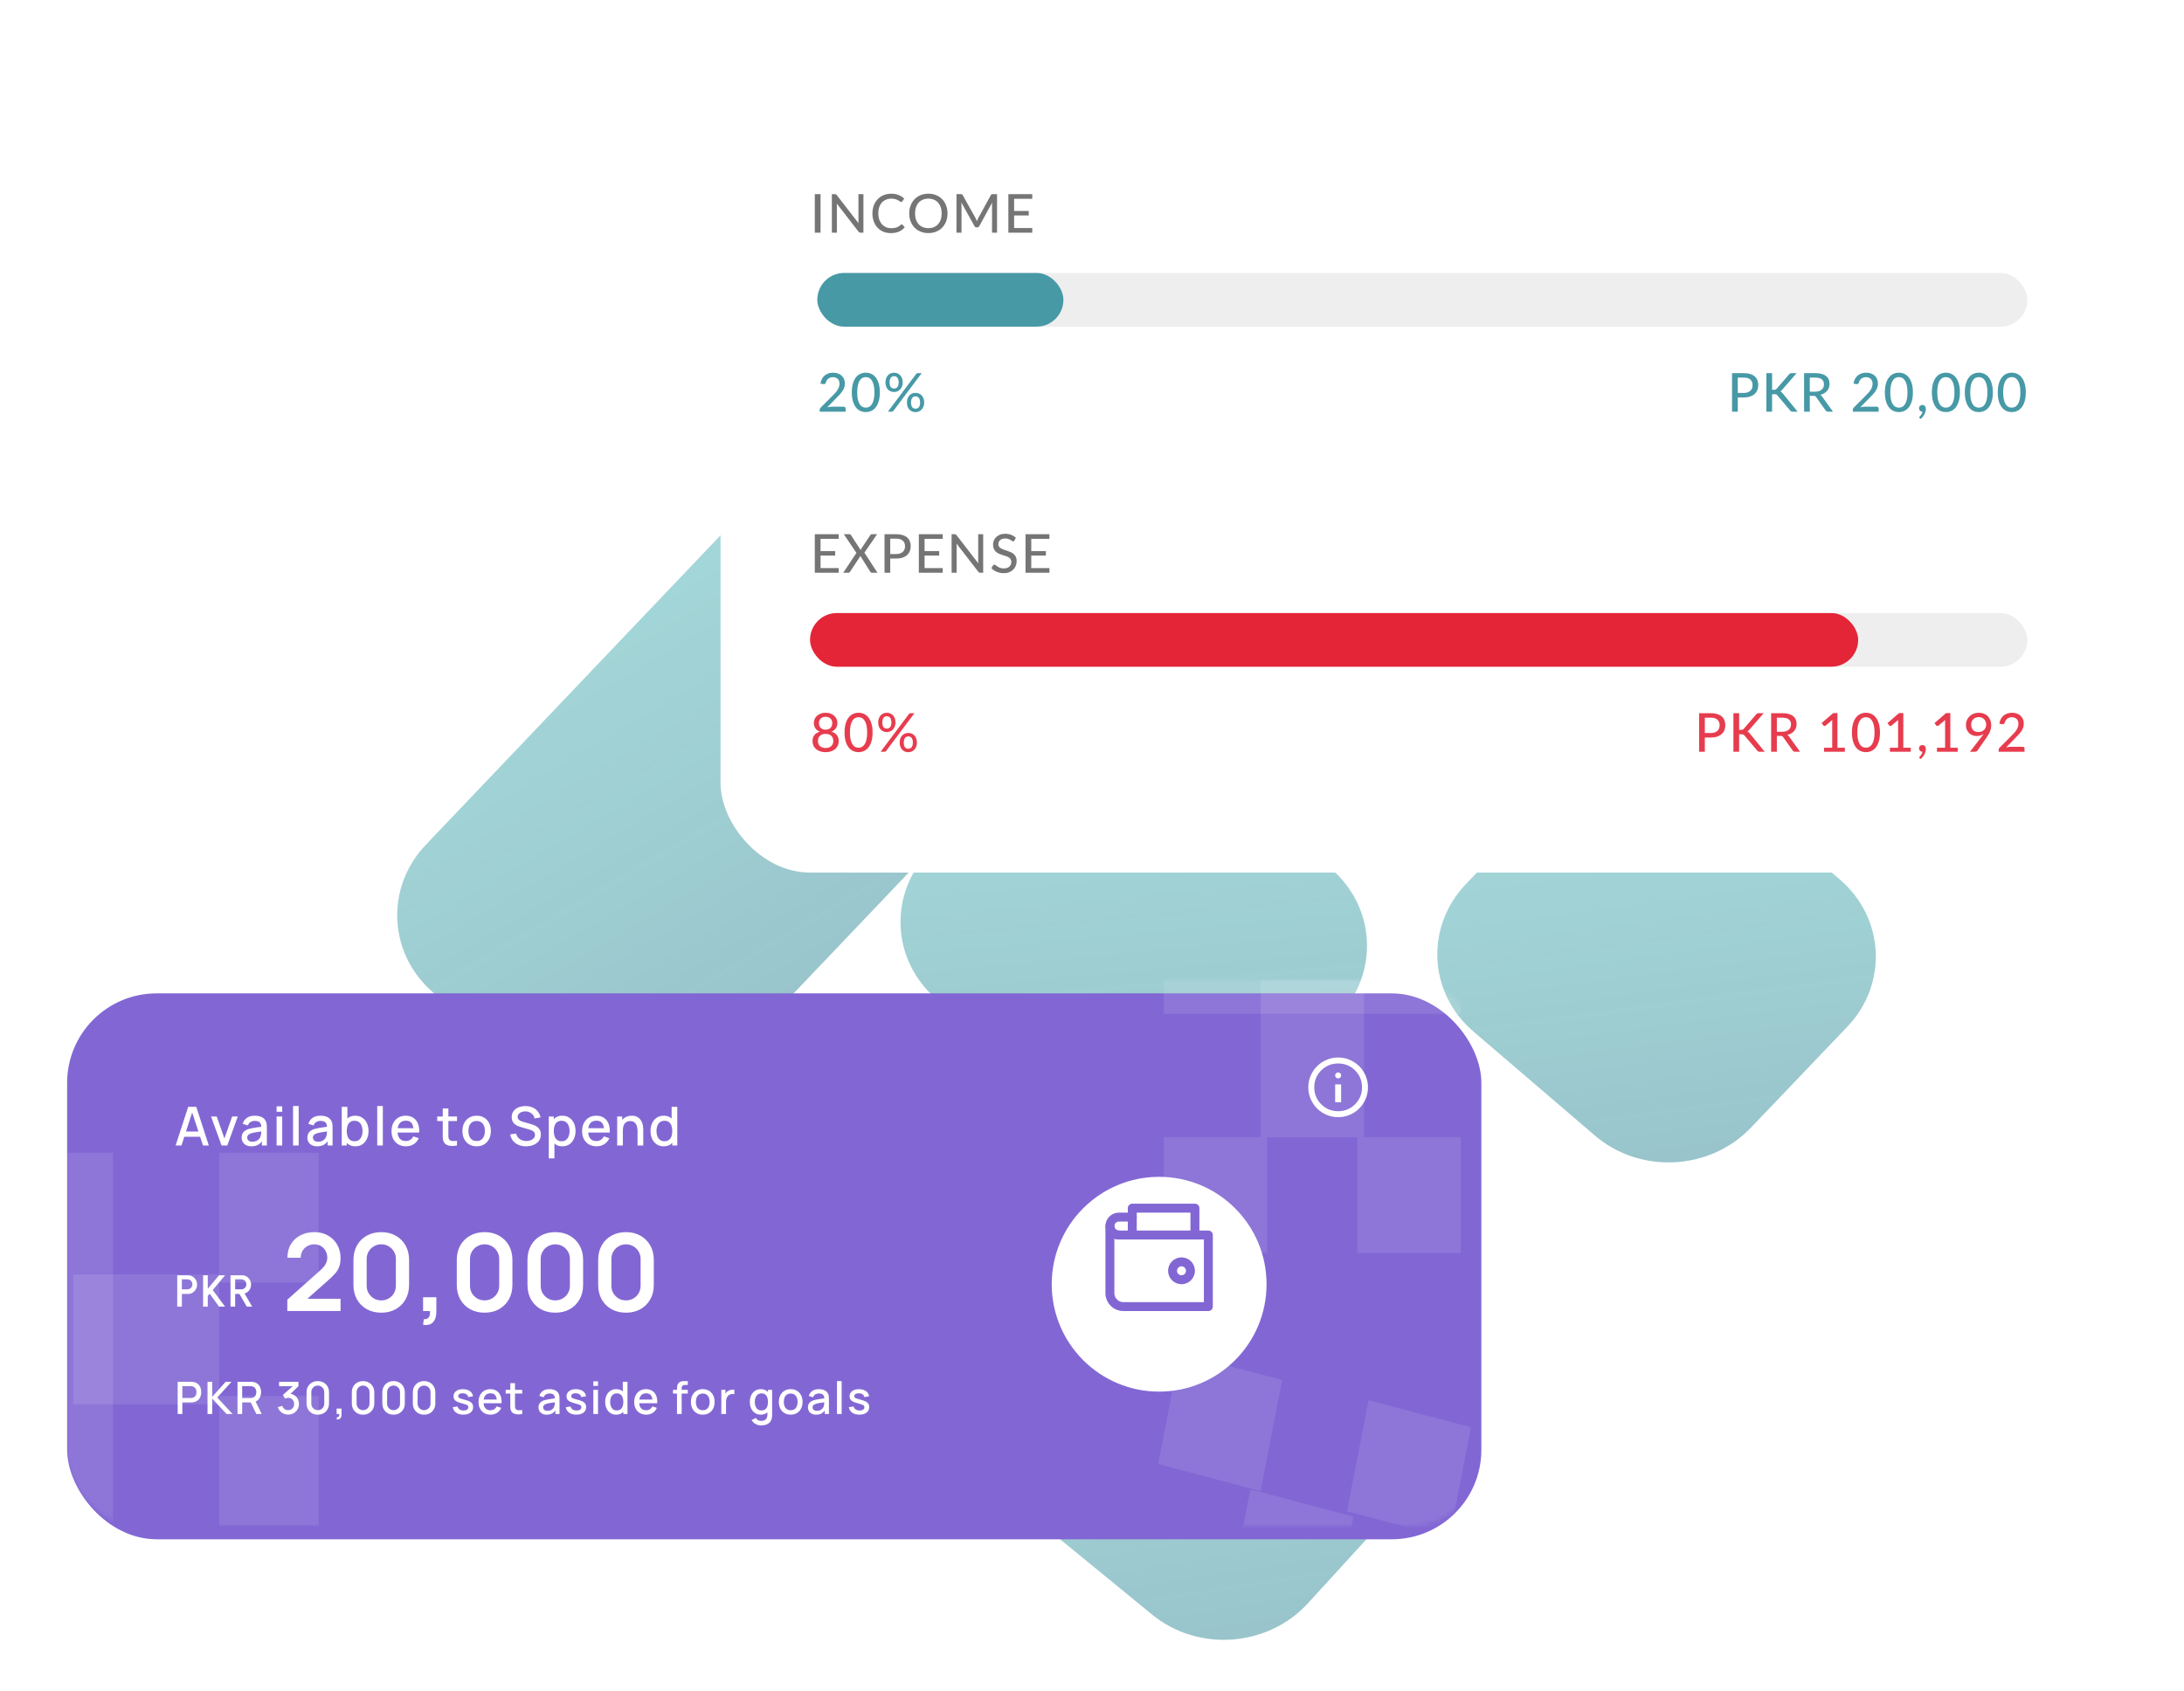 <svg width="488" height="378" viewBox="0 0 488 378" fill="none" xmlns="http://www.w3.org/2000/svg">
<g opacity="0.5">
<path d="M411.078 196.53L383.919 173.262C373.85 164.635 358.262 165.414 349.102 175.001L327.572 197.536C318.412 207.123 319.149 221.888 329.218 230.515L356.377 253.783C366.445 262.409 382.033 261.631 391.193 252.043L412.723 229.509C421.883 219.922 421.147 205.156 411.078 196.53Z" fill="url(#paint0_linear_865_5216)" style="mix-blend-mode:darken"/>
<path d="M310.891 302.394L283.221 279.742C272.964 271.344 257.393 272.47 248.443 282.257L227.406 305.261C218.456 315.048 219.516 329.79 229.774 338.187L257.443 360.84C267.701 369.237 283.272 368.111 292.222 358.324L313.258 335.32C322.208 325.533 321.148 310.792 310.891 302.394Z" fill="url(#paint1_linear_865_5216)" style="mix-blend-mode:darken"/>
<path d="M297.391 194.117L264.255 165.716C254.188 157.087 238.604 157.866 229.447 167.456L207.626 190.307C198.468 199.897 199.206 214.665 209.273 223.294L242.409 251.695C252.476 260.324 268.06 259.545 277.217 249.955L299.038 227.104C308.196 217.514 307.458 202.745 297.391 194.117Z" fill="url(#paint2_linear_865_5216)" style="mix-blend-mode:darken"/>
<path d="M278.651 80.812L252.47 58.317C242.414 49.677 226.85 50.457 217.708 60.06L95.151 188.794C86.009 198.397 86.75 213.186 96.806 221.826L122.987 244.321C133.043 252.961 148.607 252.181 157.749 242.578L280.306 113.844C289.448 104.241 288.707 89.452 278.651 80.812Z" fill="url(#paint3_linear_865_5216)" style="mix-blend-mode:darken"/>
</g>
<g filter="url(#filter0_d_865_5216)">
<g filter="url(#filter1_d_865_5216)">
<rect x="15" y="216" width="316" height="122" rx="20" fill="#8267D4"/>
</g>
<mask id="mask0_865_5216" style="mask-type:alpha" maskUnits="userSpaceOnUse" x="15" y="216" width="316" height="122">
<rect x="15" y="216" width="316" height="122" rx="16" fill="#C4C4C4"/>
</mask>
<g mask="url(#mask0_865_5216)">
<path d="M326.395 277L326.395 251.142L303.322 251.142L303.322 277L326.395 277Z" fill="white" fill-opacity="0.1"/>
<path d="M283.133 277L283.133 251.142L260.061 251.142L260.061 277L283.133 277Z" fill="white" fill-opacity="0.1"/>
<path d="M304.766 251.141L304.766 213.215L281.693 213.215L281.693 251.141L304.766 251.141Z" fill="white" fill-opacity="0.1"/>
<path d="M326.395 223.559L326.395 197.7L260.062 197.7L260.062 223.559L326.395 223.559Z" fill="white" fill-opacity="0.1"/>
<path d="M263.615 299.367L258.797 324.167L281.664 330.218L286.482 305.417L263.615 299.367Z" fill="white" fill-opacity="0.1"/>
<path d="M305.806 309.93L300.988 334.73L323.855 340.781L328.673 315.98L305.806 309.93Z" fill="white" fill-opacity="0.1"/>
<path d="M279.396 329.866L272.289 366.407L295.287 372.485L302.394 335.945L279.396 329.866Z" fill="white" fill-opacity="0.1"/>
<path d="M71.2 254.633H48.969V283.63H71.2V254.633Z" fill="white" fill-opacity="0.1"/>
<path d="M71.2 309.003H48.969V338H71.2V309.003Z" fill="white" fill-opacity="0.1"/>
<path d="M48.969 281.818H16.363V310.815H48.969V281.818Z" fill="white" fill-opacity="0.1"/>
<path d="M25.254 254.633H3.023L3.023 338H25.254L25.254 254.633Z" fill="white" fill-opacity="0.1"/>
</g>
<path d="M39.24 253L42.048 244.36H43.854L46.662 253H45.36L42.774 245.116H43.098L40.542 253H39.24ZM40.698 251.05V249.874H45.21V251.05H40.698ZM49.51 253L47.158 246.52H48.424L50.146 251.428L51.868 246.52H53.134L50.782 253H49.51ZM56.182 253.18C55.702 253.18 55.3 253.092 54.976 252.916C54.652 252.736 54.406 252.5 54.238 252.208C54.074 251.912 53.992 251.588 53.992 251.236C53.992 250.908 54.05 250.62 54.166 250.372C54.282 250.124 54.454 249.914 54.682 249.742C54.91 249.566 55.19 249.424 55.522 249.316C55.81 249.232 56.136 249.158 56.5 249.094C56.864 249.03 57.246 248.97 57.646 248.914C58.05 248.858 58.45 248.802 58.846 248.746L58.39 248.998C58.398 248.49 58.29 248.114 58.066 247.87C57.846 247.622 57.466 247.498 56.926 247.498C56.586 247.498 56.274 247.578 55.99 247.738C55.706 247.894 55.508 248.154 55.396 248.518L54.226 248.158C54.386 247.602 54.69 247.16 55.138 246.832C55.59 246.504 56.19 246.34 56.938 246.34C57.518 246.34 58.022 246.44 58.45 246.64C58.882 246.836 59.198 247.148 59.398 247.576C59.502 247.788 59.566 248.012 59.59 248.248C59.614 248.484 59.626 248.738 59.626 249.01V253H58.516V251.518L58.732 251.71C58.464 252.206 58.122 252.576 57.706 252.82C57.294 253.06 56.786 253.18 56.182 253.18ZM56.404 252.154C56.76 252.154 57.066 252.092 57.322 251.968C57.578 251.84 57.784 251.678 57.94 251.482C58.096 251.286 58.198 251.082 58.246 250.87C58.314 250.678 58.352 250.462 58.36 250.222C58.372 249.982 58.378 249.79 58.378 249.646L58.786 249.796C58.39 249.856 58.03 249.91 57.706 249.958C57.382 250.006 57.088 250.054 56.824 250.102C56.564 250.146 56.332 250.2 56.128 250.264C55.956 250.324 55.802 250.396 55.666 250.48C55.534 250.564 55.428 250.666 55.348 250.786C55.272 250.906 55.234 251.052 55.234 251.224C55.234 251.392 55.276 251.548 55.36 251.692C55.444 251.832 55.572 251.944 55.744 252.028C55.916 252.112 56.136 252.154 56.404 252.154ZM61.804 245.458V244.24H63.058V245.458H61.804ZM61.804 253V246.52H63.058V253H61.804ZM65.48 253V244.18H66.734V253H65.48ZM70.865 253.18C70.385 253.18 69.983 253.092 69.659 252.916C69.335 252.736 69.089 252.5 68.921 252.208C68.757 251.912 68.675 251.588 68.675 251.236C68.675 250.908 68.733 250.62 68.849 250.372C68.965 250.124 69.137 249.914 69.365 249.742C69.593 249.566 69.873 249.424 70.205 249.316C70.493 249.232 70.819 249.158 71.183 249.094C71.547 249.03 71.929 248.97 72.329 248.914C72.733 248.858 73.133 248.802 73.529 248.746L73.073 248.998C73.081 248.49 72.973 248.114 72.749 247.87C72.529 247.622 72.149 247.498 71.609 247.498C71.269 247.498 70.957 247.578 70.673 247.738C70.389 247.894 70.191 248.154 70.079 248.518L68.909 248.158C69.069 247.602 69.373 247.16 69.821 246.832C70.273 246.504 70.873 246.34 71.621 246.34C72.201 246.34 72.705 246.44 73.133 246.64C73.565 246.836 73.881 247.148 74.081 247.576C74.185 247.788 74.249 248.012 74.273 248.248C74.297 248.484 74.309 248.738 74.309 249.01V253H73.199V251.518L73.415 251.71C73.147 252.206 72.805 252.576 72.389 252.82C71.977 253.06 71.469 253.18 70.865 253.18ZM71.087 252.154C71.443 252.154 71.749 252.092 72.005 251.968C72.261 251.84 72.467 251.678 72.623 251.482C72.779 251.286 72.881 251.082 72.929 250.87C72.997 250.678 73.035 250.462 73.043 250.222C73.055 249.982 73.061 249.79 73.061 249.646L73.469 249.796C73.073 249.856 72.713 249.91 72.389 249.958C72.065 250.006 71.771 250.054 71.507 250.102C71.247 250.146 71.015 250.2 70.811 250.264C70.639 250.324 70.485 250.396 70.349 250.48C70.217 250.564 70.111 250.666 70.031 250.786C69.955 250.906 69.917 251.052 69.917 251.224C69.917 251.392 69.959 251.548 70.043 251.692C70.127 251.832 70.255 251.944 70.427 252.028C70.599 252.112 70.819 252.154 71.087 252.154ZM79.409 253.18C78.789 253.18 78.269 253.03 77.849 252.73C77.429 252.426 77.111 252.016 76.895 251.5C76.679 250.984 76.571 250.402 76.571 249.754C76.571 249.106 76.677 248.524 76.889 248.008C77.105 247.492 77.421 247.086 77.837 246.79C78.257 246.49 78.773 246.34 79.385 246.34C79.993 246.34 80.517 246.49 80.957 246.79C81.401 247.086 81.743 247.492 81.983 248.008C82.223 248.52 82.343 249.102 82.343 249.754C82.343 250.402 82.223 250.986 81.983 251.506C81.747 252.022 81.409 252.43 80.969 252.73C80.533 253.03 80.013 253.18 79.409 253.18ZM76.361 253V244.36H77.621V248.338H77.477V253H76.361ZM79.235 252.046C79.635 252.046 79.965 251.944 80.225 251.74C80.489 251.536 80.685 251.262 80.813 250.918C80.945 250.57 81.011 250.182 81.011 249.754C81.011 249.33 80.945 248.946 80.813 248.602C80.685 248.258 80.487 247.984 80.219 247.78C79.951 247.576 79.609 247.474 79.193 247.474C78.801 247.474 78.477 247.57 78.221 247.762C77.969 247.954 77.781 248.222 77.657 248.566C77.537 248.91 77.477 249.306 77.477 249.754C77.477 250.202 77.537 250.598 77.657 250.942C77.777 251.286 77.967 251.556 78.227 251.752C78.487 251.948 78.823 252.046 79.235 252.046ZM84.288 253V244.18H85.542V253H84.288ZM90.718 253.18C90.074 253.18 89.508 253.04 89.02 252.76C88.536 252.476 88.158 252.082 87.886 251.578C87.618 251.07 87.484 250.482 87.484 249.814C87.484 249.106 87.616 248.492 87.88 247.972C88.148 247.452 88.52 247.05 88.996 246.766C89.472 246.482 90.026 246.34 90.658 246.34C91.318 246.34 91.88 246.494 92.344 246.802C92.808 247.106 93.154 247.54 93.382 248.104C93.614 248.668 93.706 249.338 93.658 250.114H92.404V249.658C92.396 248.906 92.252 248.35 91.972 247.99C91.696 247.63 91.274 247.45 90.706 247.45C90.078 247.45 89.606 247.648 89.29 248.044C88.974 248.44 88.816 249.012 88.816 249.76C88.816 250.472 88.974 251.024 89.29 251.416C89.606 251.804 90.062 251.998 90.658 251.998C91.05 251.998 91.388 251.91 91.672 251.734C91.96 251.554 92.184 251.298 92.344 250.966L93.574 251.356C93.322 251.936 92.94 252.386 92.428 252.706C91.916 253.022 91.346 253.18 90.718 253.18ZM88.408 250.114V249.136H93.034V250.114H88.408ZM102.114 253C101.706 253.08 101.306 253.114 100.914 253.102C100.522 253.09 100.172 253.014 99.864 252.874C99.556 252.734 99.324 252.514 99.168 252.214C99.028 251.946 98.952 251.674 98.94 251.398C98.932 251.118 98.928 250.802 98.928 250.45V244.72H100.188V250.39C100.188 250.65 100.19 250.876 100.194 251.068C100.202 251.26 100.244 251.422 100.32 251.554C100.464 251.802 100.692 251.944 101.004 251.98C101.32 252.012 101.69 251.998 102.114 251.938V253ZM97.686 247.528V246.52H102.114V247.528H97.686ZM106.502 253.18C105.854 253.18 105.292 253.034 104.816 252.742C104.34 252.45 103.972 252.048 103.712 251.536C103.456 251.02 103.328 250.426 103.328 249.754C103.328 249.078 103.46 248.484 103.724 247.972C103.988 247.456 104.358 247.056 104.834 246.772C105.31 246.484 105.866 246.34 106.502 246.34C107.15 246.34 107.712 246.486 108.188 246.778C108.664 247.07 109.032 247.472 109.292 247.984C109.552 248.496 109.682 249.086 109.682 249.754C109.682 250.43 109.55 251.026 109.286 251.542C109.026 252.054 108.658 252.456 108.182 252.748C107.706 253.036 107.146 253.18 106.502 253.18ZM106.502 251.998C107.122 251.998 107.584 251.79 107.888 251.374C108.196 250.954 108.35 250.414 108.35 249.754C108.35 249.078 108.194 248.538 107.882 248.134C107.574 247.726 107.114 247.522 106.502 247.522C106.082 247.522 105.736 247.618 105.464 247.81C105.192 247.998 104.99 248.26 104.858 248.596C104.726 248.928 104.66 249.314 104.66 249.754C104.66 250.434 104.816 250.978 105.128 251.386C105.44 251.794 105.898 251.998 106.502 251.998ZM117.535 253.18C116.915 253.18 116.355 253.074 115.855 252.862C115.359 252.646 114.949 252.34 114.625 251.944C114.305 251.544 114.097 251.07 114.001 250.522L115.309 250.324C115.441 250.852 115.717 251.264 116.137 251.56C116.557 251.852 117.047 251.998 117.607 251.998C117.955 251.998 118.275 251.944 118.567 251.836C118.859 251.724 119.093 251.566 119.269 251.362C119.449 251.154 119.539 250.906 119.539 250.618C119.539 250.462 119.511 250.324 119.455 250.204C119.403 250.084 119.329 249.98 119.233 249.892C119.141 249.8 119.027 249.722 118.891 249.658C118.759 249.59 118.613 249.532 118.453 249.484L116.239 248.83C116.023 248.766 115.803 248.684 115.579 248.584C115.355 248.48 115.149 248.346 114.961 248.182C114.777 248.014 114.627 247.808 114.511 247.564C114.395 247.316 114.337 247.016 114.337 246.664C114.337 246.132 114.473 245.682 114.745 245.314C115.021 244.942 115.393 244.662 115.861 244.474C116.329 244.282 116.853 244.186 117.433 244.186C118.017 244.194 118.539 244.298 118.999 244.498C119.463 244.698 119.847 244.986 120.151 245.362C120.459 245.734 120.671 246.186 120.787 246.718L119.443 246.946C119.383 246.622 119.255 246.344 119.059 246.112C118.863 245.876 118.623 245.696 118.339 245.572C118.055 245.444 117.747 245.378 117.415 245.374C117.095 245.366 116.801 245.414 116.533 245.518C116.269 245.622 116.057 245.768 115.897 245.956C115.741 246.144 115.663 246.36 115.663 246.604C115.663 246.844 115.733 247.038 115.873 247.186C116.013 247.334 116.185 247.452 116.389 247.54C116.597 247.624 116.803 247.694 117.007 247.75L118.603 248.2C118.803 248.256 119.029 248.332 119.281 248.428C119.537 248.52 119.783 248.65 120.019 248.818C120.259 248.986 120.457 249.21 120.613 249.49C120.769 249.766 120.847 250.114 120.847 250.534C120.847 250.97 120.759 251.354 120.583 251.686C120.407 252.014 120.165 252.29 119.857 252.514C119.553 252.734 119.201 252.9 118.801 253.012C118.401 253.124 117.979 253.18 117.535 253.18ZM125.667 253.18C125.047 253.18 124.527 253.03 124.107 252.73C123.687 252.426 123.369 252.016 123.153 251.5C122.937 250.984 122.829 250.402 122.829 249.754C122.829 249.106 122.935 248.524 123.147 248.008C123.363 247.492 123.679 247.086 124.095 246.79C124.515 246.49 125.031 246.34 125.643 246.34C126.251 246.34 126.775 246.49 127.215 246.79C127.659 247.086 128.001 247.492 128.241 248.008C128.481 248.52 128.601 249.102 128.601 249.754C128.601 250.402 128.481 250.986 128.241 251.506C128.005 252.022 127.667 252.43 127.227 252.73C126.791 253.03 126.271 253.18 125.667 253.18ZM122.619 255.88V246.52H123.735V251.182H123.879V255.88H122.619ZM125.493 252.046C125.893 252.046 126.223 251.944 126.483 251.74C126.747 251.536 126.943 251.262 127.071 250.918C127.203 250.57 127.269 250.182 127.269 249.754C127.269 249.33 127.203 248.946 127.071 248.602C126.943 248.258 126.745 247.984 126.477 247.78C126.209 247.576 125.867 247.474 125.451 247.474C125.059 247.474 124.735 247.57 124.479 247.762C124.227 247.954 124.039 248.222 123.915 248.566C123.795 248.91 123.735 249.306 123.735 249.754C123.735 250.202 123.795 250.598 123.915 250.942C124.035 251.286 124.225 251.556 124.485 251.752C124.745 251.948 125.081 252.046 125.493 252.046ZM133.3 253.18C132.656 253.18 132.09 253.04 131.602 252.76C131.118 252.476 130.74 252.082 130.468 251.578C130.2 251.07 130.066 250.482 130.066 249.814C130.066 249.106 130.198 248.492 130.462 247.972C130.73 247.452 131.102 247.05 131.578 246.766C132.054 246.482 132.608 246.34 133.24 246.34C133.9 246.34 134.462 246.494 134.926 246.802C135.39 247.106 135.736 247.54 135.964 248.104C136.196 248.668 136.288 249.338 136.24 250.114H134.986V249.658C134.978 248.906 134.834 248.35 134.554 247.99C134.278 247.63 133.856 247.45 133.288 247.45C132.66 247.45 132.188 247.648 131.872 248.044C131.556 248.44 131.398 249.012 131.398 249.76C131.398 250.472 131.556 251.024 131.872 251.416C132.188 251.804 132.644 251.998 133.24 251.998C133.632 251.998 133.97 251.91 134.254 251.734C134.542 251.554 134.766 251.298 134.926 250.966L136.156 251.356C135.904 251.936 135.522 252.386 135.01 252.706C134.498 253.022 133.928 253.18 133.3 253.18ZM130.99 250.114V249.136H135.616V250.114H130.99ZM142.458 253V249.814C142.458 249.562 142.436 249.304 142.392 249.04C142.352 248.772 142.272 248.524 142.152 248.296C142.036 248.068 141.87 247.884 141.654 247.744C141.442 247.604 141.164 247.534 140.82 247.534C140.596 247.534 140.384 247.572 140.184 247.648C139.984 247.72 139.808 247.838 139.656 248.002C139.508 248.166 139.39 248.382 139.302 248.65C139.218 248.918 139.176 249.244 139.176 249.628L138.396 249.334C138.396 248.746 138.506 248.228 138.726 247.78C138.946 247.328 139.262 246.976 139.674 246.724C140.086 246.472 140.584 246.346 141.168 246.346C141.616 246.346 141.992 246.418 142.296 246.562C142.6 246.706 142.846 246.896 143.034 247.132C143.226 247.364 143.372 247.618 143.472 247.894C143.572 248.17 143.64 248.44 143.676 248.704C143.712 248.968 143.73 249.2 143.73 249.4V253H142.458ZM137.904 253V246.52H139.026V248.392H139.176V253H137.904ZM148.285 253.18C147.681 253.18 147.159 253.03 146.719 252.73C146.283 252.43 145.945 252.022 145.705 251.506C145.469 250.986 145.351 250.402 145.351 249.754C145.351 249.102 145.471 248.52 145.711 248.008C145.951 247.492 146.291 247.086 146.731 246.79C147.175 246.49 147.701 246.34 148.309 246.34C148.921 246.34 149.435 246.49 149.851 246.79C150.271 247.086 150.587 247.492 150.799 248.008C151.015 248.524 151.123 249.106 151.123 249.754C151.123 250.402 151.015 250.984 150.799 251.5C150.583 252.016 150.265 252.426 149.845 252.73C149.425 253.03 148.905 253.18 148.285 253.18ZM148.459 252.046C148.871 252.046 149.207 251.948 149.467 251.752C149.727 251.556 149.917 251.286 150.037 250.942C150.157 250.598 150.217 250.202 150.217 249.754C150.217 249.306 150.155 248.91 150.031 248.566C149.911 248.222 149.723 247.954 149.467 247.762C149.215 247.57 148.893 247.474 148.501 247.474C148.085 247.474 147.743 247.576 147.475 247.78C147.207 247.984 147.007 248.258 146.875 248.602C146.747 248.946 146.683 249.33 146.683 249.754C146.683 250.182 146.747 250.57 146.875 250.918C147.007 251.262 147.203 251.536 147.463 251.74C147.727 251.944 148.059 252.046 148.459 252.046ZM150.217 253V248.338H150.073V244.36H151.333V253H150.217Z" fill="white"/>
<path d="M39.6 289V282H42.01C42.387 282 42.727 282.093 43.03 282.28C43.337 282.467 43.58 282.718 43.76 283.035C43.943 283.352 44.035 283.702 44.035 284.085C44.035 284.475 43.942 284.828 43.755 285.145C43.572 285.458 43.327 285.708 43.02 285.895C42.713 286.082 42.377 286.175 42.01 286.175H40.64V289H39.6ZM40.64 285.135H41.905C42.105 285.135 42.287 285.085 42.45 284.985C42.617 284.885 42.748 284.752 42.845 284.585C42.945 284.418 42.995 284.23 42.995 284.02C42.995 283.81 42.945 283.622 42.845 283.455C42.748 283.285 42.617 283.152 42.45 283.055C42.287 282.955 42.105 282.905 41.905 282.905H40.64V285.135ZM50.281 289H48.931L46.846 286.115L46.421 286.63V289H45.381V282H46.421V285.015L48.941 282H50.301L47.531 285.305L50.281 289ZM51.504 289V282H54.078C54.459 282 54.8 282.093 55.103 282.28C55.407 282.467 55.647 282.718 55.824 283.035C56.004 283.348 56.093 283.698 56.093 284.085C56.093 284.412 56.032 284.71 55.908 284.98C55.788 285.25 55.618 285.48 55.398 285.67C55.182 285.86 54.934 285.997 54.654 286.08L56.343 289H55.139L53.498 286.175H52.544V289H51.504ZM52.544 285.135H53.968C54.169 285.135 54.35 285.085 54.514 284.985C54.68 284.885 54.812 284.752 54.908 284.585C55.005 284.418 55.053 284.23 55.053 284.02C55.053 283.81 55.005 283.622 54.908 283.455C54.812 283.285 54.68 283.152 54.514 283.055C54.35 282.955 54.169 282.905 53.968 282.905H52.544V285.135Z" fill="white"/>
<g filter="url(#filter2_d_865_5216)">
<path d="M63.2 288.976V286.456L70.592 279.868C71.168 279.356 71.568 278.872 71.792 278.416C72.016 277.96 72.128 277.52 72.128 277.096C72.128 276.52 72.004 276.008 71.756 275.56C71.508 275.104 71.164 274.744 70.724 274.48C70.292 274.216 69.792 274.084 69.224 274.084C68.624 274.084 68.092 274.224 67.628 274.504C67.172 274.776 66.816 275.14 66.56 275.596C66.304 276.052 66.184 276.544 66.2 277.072H63.224C63.224 275.92 63.48 274.916 63.992 274.06C64.512 273.204 65.224 272.54 66.128 272.068C67.04 271.596 68.092 271.36 69.284 271.36C70.388 271.36 71.38 271.608 72.26 272.104C73.14 272.592 73.832 273.272 74.336 274.144C74.84 275.008 75.092 276.004 75.092 277.132C75.092 277.956 74.98 278.648 74.756 279.208C74.532 279.768 74.196 280.284 73.748 280.756C73.308 281.228 72.76 281.752 72.104 282.328L66.86 286.972L66.596 286.252H75.092V288.976H63.2ZM84.193 289.36C82.969 289.36 81.889 289.1 80.953 288.58C80.017 288.052 79.285 287.32 78.757 286.384C78.237 285.448 77.977 284.368 77.977 283.144V277.576C77.977 276.352 78.237 275.272 78.757 274.336C79.285 273.4 80.017 272.672 80.953 272.152C81.889 271.624 82.969 271.36 84.193 271.36C85.417 271.36 86.493 271.624 87.421 272.152C88.357 272.672 89.089 273.4 89.617 274.336C90.145 275.272 90.409 276.352 90.409 277.576V283.144C90.409 284.368 90.145 285.448 89.617 286.384C89.089 287.32 88.357 288.052 87.421 288.58C86.493 289.1 85.417 289.36 84.193 289.36ZM84.193 286.612C84.801 286.612 85.353 286.468 85.849 286.18C86.345 285.884 86.737 285.492 87.025 285.004C87.313 284.508 87.457 283.956 87.457 283.348V277.36C87.457 276.744 87.313 276.192 87.025 275.704C86.737 275.208 86.345 274.816 85.849 274.528C85.353 274.232 84.801 274.084 84.193 274.084C83.585 274.084 83.033 274.232 82.537 274.528C82.041 274.816 81.649 275.208 81.361 275.704C81.073 276.192 80.929 276.744 80.929 277.36V283.348C80.929 283.956 81.073 284.508 81.361 285.004C81.649 285.492 82.041 285.884 82.537 286.18C83.033 286.468 83.585 286.612 84.193 286.612ZM93.534 292.06L93.702 290.812C94.07 290.844 94.362 290.78 94.578 290.62C94.794 290.468 94.938 290.248 95.01 289.96C95.09 289.68 95.11 289.36 95.07 289H93.534V285.916H96.498V289.12C96.498 290.168 96.25 290.96 95.754 291.496C95.258 292.032 94.518 292.22 93.534 292.06ZM107.279 289.36C106.055 289.36 104.975 289.1 104.039 288.58C103.103 288.052 102.371 287.32 101.843 286.384C101.323 285.448 101.063 284.368 101.063 283.144V277.576C101.063 276.352 101.323 275.272 101.843 274.336C102.371 273.4 103.103 272.672 104.039 272.152C104.975 271.624 106.055 271.36 107.279 271.36C108.503 271.36 109.579 271.624 110.507 272.152C111.443 272.672 112.175 273.4 112.703 274.336C113.231 275.272 113.495 276.352 113.495 277.576V283.144C113.495 284.368 113.231 285.448 112.703 286.384C112.175 287.32 111.443 288.052 110.507 288.58C109.579 289.1 108.503 289.36 107.279 289.36ZM107.279 286.612C107.887 286.612 108.439 286.468 108.935 286.18C109.431 285.884 109.823 285.492 110.111 285.004C110.399 284.508 110.543 283.956 110.543 283.348V277.36C110.543 276.744 110.399 276.192 110.111 275.704C109.823 275.208 109.431 274.816 108.935 274.528C108.439 274.232 107.887 274.084 107.279 274.084C106.671 274.084 106.119 274.232 105.623 274.528C105.127 274.816 104.735 275.208 104.447 275.704C104.159 276.192 104.015 276.744 104.015 277.36V283.348C104.015 283.956 104.159 284.508 104.447 285.004C104.735 285.492 105.127 285.884 105.623 286.18C106.119 286.468 106.671 286.612 107.279 286.612ZM123.076 289.36C121.852 289.36 120.772 289.1 119.836 288.58C118.9 288.052 118.168 287.32 117.64 286.384C117.12 285.448 116.86 284.368 116.86 283.144V277.576C116.86 276.352 117.12 275.272 117.64 274.336C118.168 273.4 118.9 272.672 119.836 272.152C120.772 271.624 121.852 271.36 123.076 271.36C124.3 271.36 125.376 271.624 126.304 272.152C127.24 272.672 127.972 273.4 128.5 274.336C129.028 275.272 129.292 276.352 129.292 277.576V283.144C129.292 284.368 129.028 285.448 128.5 286.384C127.972 287.32 127.24 288.052 126.304 288.58C125.376 289.1 124.3 289.36 123.076 289.36ZM123.076 286.612C123.684 286.612 124.236 286.468 124.732 286.18C125.228 285.884 125.62 285.492 125.908 285.004C126.196 284.508 126.34 283.956 126.34 283.348V277.36C126.34 276.744 126.196 276.192 125.908 275.704C125.62 275.208 125.228 274.816 124.732 274.528C124.236 274.232 123.684 274.084 123.076 274.084C122.468 274.084 121.916 274.232 121.42 274.528C120.924 274.816 120.532 275.208 120.244 275.704C119.956 276.192 119.812 276.744 119.812 277.36V283.348C119.812 283.956 119.956 284.508 120.244 285.004C120.532 285.492 120.924 285.884 121.42 286.18C121.916 286.468 122.468 286.612 123.076 286.612ZM138.873 289.36C137.649 289.36 136.569 289.1 135.633 288.58C134.697 288.052 133.965 287.32 133.437 286.384C132.917 285.448 132.657 284.368 132.657 283.144V277.576C132.657 276.352 132.917 275.272 133.437 274.336C133.965 273.4 134.697 272.672 135.633 272.152C136.569 271.624 137.649 271.36 138.873 271.36C140.097 271.36 141.173 271.624 142.101 272.152C143.037 272.672 143.769 273.4 144.297 274.336C144.825 275.272 145.089 276.352 145.089 277.576V283.144C145.089 284.368 144.825 285.448 144.297 286.384C143.769 287.32 143.037 288.052 142.101 288.58C141.173 289.1 140.097 289.36 138.873 289.36ZM138.873 286.612C139.481 286.612 140.033 286.468 140.529 286.18C141.025 285.884 141.417 285.492 141.705 285.004C141.993 284.508 142.137 283.956 142.137 283.348V277.36C142.137 276.744 141.993 276.192 141.705 275.704C141.417 275.208 141.025 274.816 140.529 274.528C140.033 274.232 139.481 274.084 138.873 274.084C138.265 274.084 137.713 274.232 137.217 274.528C136.721 274.816 136.329 275.208 136.041 275.704C135.753 276.192 135.609 276.744 135.609 277.36V283.348C135.609 283.956 135.753 284.508 136.041 285.004C136.329 285.492 136.721 285.884 137.217 286.18C137.713 286.468 138.265 286.612 138.873 286.612Z" fill="white"/>
</g>
<path d="M39.7 313V305.8H42.61C42.68 305.8 42.767 305.803 42.87 305.81C42.973 305.813 43.072 305.823 43.165 305.84C43.565 305.903 43.898 306.04 44.165 306.25C44.435 306.46 44.637 306.725 44.77 307.045C44.903 307.365 44.97 307.718 44.97 308.105C44.97 308.495 44.903 308.85 44.77 309.17C44.637 309.49 44.435 309.755 44.165 309.965C43.898 310.175 43.565 310.312 43.165 310.375C43.072 310.388 42.972 310.398 42.865 310.405C42.762 310.412 42.677 310.415 42.61 310.415H40.745V313H39.7ZM40.745 309.425H42.57C42.637 309.425 42.71 309.422 42.79 309.415C42.873 309.408 42.952 309.397 43.025 309.38C43.238 309.33 43.41 309.238 43.54 309.105C43.67 308.968 43.763 308.812 43.82 308.635C43.877 308.458 43.905 308.282 43.905 308.105C43.905 307.928 43.877 307.753 43.82 307.58C43.763 307.403 43.67 307.248 43.54 307.115C43.41 306.978 43.238 306.885 43.025 306.835C42.952 306.815 42.873 306.802 42.79 306.795C42.71 306.788 42.637 306.785 42.57 306.785H40.745V309.425ZM46.37 313V305.8H47.414V309.16L50.429 305.8H51.73L48.544 309.315L51.965 313H50.624L47.414 309.56V313H46.37ZM53.068 313V305.8H55.978C56.048 305.8 56.135 305.803 56.238 305.81C56.342 305.813 56.44 305.823 56.533 305.84C56.933 305.903 57.267 306.04 57.533 306.25C57.803 306.46 58.005 306.725 58.138 307.045C58.272 307.365 58.338 307.718 58.338 308.105C58.338 308.678 58.192 309.173 57.898 309.59C57.605 310.003 57.165 310.262 56.578 310.365L56.153 310.415H54.113V313H53.068ZM57.278 313L55.858 310.07L56.913 309.8L58.473 313H57.278ZM54.113 309.425H55.938C56.005 309.425 56.078 309.422 56.158 309.415C56.242 309.408 56.32 309.397 56.393 309.38C56.607 309.33 56.778 309.238 56.908 309.105C57.038 308.968 57.132 308.812 57.188 308.635C57.245 308.458 57.273 308.282 57.273 308.105C57.273 307.928 57.245 307.753 57.188 307.58C57.132 307.403 57.038 307.248 56.908 307.115C56.778 306.978 56.607 306.885 56.393 306.835C56.32 306.815 56.242 306.802 56.158 306.795C56.078 306.788 56.005 306.785 55.938 306.785H54.113V309.425ZM64.389 313.135C64.033 313.135 63.698 313.068 63.384 312.935C63.071 312.798 62.799 312.605 62.569 312.355C62.343 312.105 62.178 311.81 62.074 311.47L63.084 311.19C63.181 311.5 63.349 311.738 63.589 311.905C63.829 312.068 64.096 312.148 64.389 312.145C64.653 312.142 64.884 312.08 65.084 311.96C65.284 311.84 65.441 311.678 65.554 311.475C65.668 311.268 65.724 311.032 65.724 310.765C65.724 310.365 65.599 310.035 65.349 309.775C65.103 309.515 64.779 309.385 64.379 309.385C64.266 309.385 64.149 309.402 64.029 309.435C63.913 309.468 63.803 309.512 63.699 309.565L63.209 308.74L65.749 306.495L65.859 306.795H62.359V305.8H66.689V306.795L64.579 308.825L64.569 308.485C65.023 308.485 65.416 308.587 65.749 308.79C66.083 308.99 66.339 309.263 66.519 309.61C66.703 309.953 66.794 310.338 66.794 310.765C66.794 311.225 66.686 311.633 66.469 311.99C66.256 312.347 65.968 312.627 65.604 312.83C65.244 313.033 64.839 313.135 64.389 313.135ZM71.007 313.15C70.517 313.15 70.084 313.043 69.707 312.83C69.33 312.613 69.034 312.317 68.817 311.94C68.603 311.563 68.497 311.13 68.497 310.64V308.16C68.497 307.67 68.603 307.237 68.817 306.86C69.034 306.483 69.33 306.188 69.707 305.975C70.084 305.758 70.517 305.65 71.007 305.65C71.497 305.65 71.93 305.758 72.307 305.975C72.683 306.188 72.978 306.483 73.192 306.86C73.409 307.237 73.517 307.67 73.517 308.16V310.64C73.517 311.13 73.409 311.563 73.192 311.94C72.978 312.317 72.683 312.613 72.307 312.83C71.93 313.043 71.497 313.15 71.007 313.15ZM71.007 312.15C71.273 312.15 71.515 312.087 71.732 311.96C71.952 311.83 72.127 311.657 72.257 311.44C72.387 311.22 72.452 310.975 72.452 310.705V308.085C72.452 307.818 72.387 307.577 72.257 307.36C72.127 307.14 71.952 306.967 71.732 306.84C71.515 306.71 71.273 306.645 71.007 306.645C70.74 306.645 70.497 306.71 70.277 306.84C70.06 306.967 69.887 307.14 69.757 307.36C69.627 307.577 69.562 307.818 69.562 308.085V310.705C69.562 310.975 69.627 311.22 69.757 311.44C69.887 311.657 70.06 311.83 70.277 311.96C70.497 312.087 70.74 312.15 71.007 312.15ZM75.213 314.195L75.278 313.73C75.421 313.74 75.533 313.713 75.613 313.65C75.693 313.587 75.746 313.498 75.773 313.385C75.8 313.272 75.805 313.143 75.788 313H75.213V311.795H76.318V313.1C76.318 313.493 76.223 313.79 76.033 313.99C75.846 314.19 75.573 314.258 75.213 314.195ZM81.123 313.15C80.633 313.15 80.2 313.043 79.823 312.83C79.447 312.613 79.15 312.317 78.933 311.94C78.72 311.563 78.613 311.13 78.613 310.64V308.16C78.613 307.67 78.72 307.237 78.933 306.86C79.15 306.483 79.447 306.188 79.823 305.975C80.2 305.758 80.633 305.65 81.123 305.65C81.613 305.65 82.047 305.758 82.423 305.975C82.8 306.188 83.095 306.483 83.308 306.86C83.525 307.237 83.633 307.67 83.633 308.16V310.64C83.633 311.13 83.525 311.563 83.308 311.94C83.095 312.317 82.8 312.613 82.423 312.83C82.047 313.043 81.613 313.15 81.123 313.15ZM81.123 312.15C81.39 312.15 81.632 312.087 81.848 311.96C82.068 311.83 82.243 311.657 82.373 311.44C82.503 311.22 82.568 310.975 82.568 310.705V308.085C82.568 307.818 82.503 307.577 82.373 307.36C82.243 307.14 82.068 306.967 81.848 306.84C81.632 306.71 81.39 306.645 81.123 306.645C80.857 306.645 80.613 306.71 80.393 306.84C80.177 306.967 80.003 307.14 79.873 307.36C79.743 307.577 79.678 307.818 79.678 308.085V310.705C79.678 310.975 79.743 311.22 79.873 311.44C80.003 311.657 80.177 311.83 80.393 311.96C80.613 312.087 80.857 312.15 81.123 312.15ZM87.939 313.15C87.449 313.15 87.016 313.043 86.639 312.83C86.263 312.613 85.966 312.317 85.749 311.94C85.536 311.563 85.429 311.13 85.429 310.64V308.16C85.429 307.67 85.536 307.237 85.749 306.86C85.966 306.483 86.263 306.188 86.639 305.975C87.016 305.758 87.449 305.65 87.939 305.65C88.429 305.65 88.863 305.758 89.239 305.975C89.616 306.188 89.911 306.483 90.124 306.86C90.341 307.237 90.449 307.67 90.449 308.16V310.64C90.449 311.13 90.341 311.563 90.124 311.94C89.911 312.317 89.616 312.613 89.239 312.83C88.863 313.043 88.429 313.15 87.939 313.15ZM87.939 312.15C88.206 312.15 88.448 312.087 88.664 311.96C88.884 311.83 89.059 311.657 89.189 311.44C89.319 311.22 89.384 310.975 89.384 310.705V308.085C89.384 307.818 89.319 307.577 89.189 307.36C89.059 307.14 88.884 306.967 88.664 306.84C88.448 306.71 88.206 306.645 87.939 306.645C87.673 306.645 87.429 306.71 87.209 306.84C86.993 306.967 86.819 307.14 86.689 307.36C86.559 307.577 86.494 307.818 86.494 308.085V310.705C86.494 310.975 86.559 311.22 86.689 311.44C86.819 311.657 86.993 311.83 87.209 311.96C87.429 312.087 87.673 312.15 87.939 312.15ZM94.755 313.15C94.265 313.15 93.832 313.043 93.455 312.83C93.079 312.613 92.782 312.317 92.565 311.94C92.352 311.563 92.245 311.13 92.245 310.64V308.16C92.245 307.67 92.352 307.237 92.565 306.86C92.782 306.483 93.079 306.188 93.455 305.975C93.832 305.758 94.265 305.65 94.755 305.65C95.245 305.65 95.679 305.758 96.055 305.975C96.432 306.188 96.727 306.483 96.94 306.86C97.157 307.237 97.265 307.67 97.265 308.16V310.64C97.265 311.13 97.157 311.563 96.94 311.94C96.727 312.317 96.432 312.613 96.055 312.83C95.679 313.043 95.245 313.15 94.755 313.15ZM94.755 312.15C95.022 312.15 95.264 312.087 95.48 311.96C95.7 311.83 95.875 311.657 96.005 311.44C96.135 311.22 96.2 310.975 96.2 310.705V308.085C96.2 307.818 96.135 307.577 96.005 307.36C95.875 307.14 95.7 306.967 95.48 306.84C95.264 306.71 95.022 306.645 94.755 306.645C94.489 306.645 94.245 306.71 94.025 306.84C93.809 306.967 93.635 307.14 93.505 307.36C93.375 307.577 93.31 307.818 93.31 308.085V310.705C93.31 310.975 93.375 311.22 93.505 311.44C93.635 311.657 93.809 311.83 94.025 311.96C94.245 312.087 94.489 312.15 94.755 312.15ZM103.528 313.145C102.872 313.145 102.337 313 101.923 312.71C101.51 312.42 101.257 312.012 101.163 311.485L102.233 311.32C102.3 311.6 102.453 311.822 102.693 311.985C102.937 312.145 103.238 312.225 103.598 312.225C103.925 312.225 104.18 312.158 104.363 312.025C104.55 311.892 104.643 311.708 104.643 311.475C104.643 311.338 104.61 311.228 104.543 311.145C104.48 311.058 104.345 310.977 104.138 310.9C103.932 310.823 103.617 310.728 103.193 310.615C102.73 310.495 102.362 310.367 102.088 310.23C101.818 310.09 101.625 309.928 101.508 309.745C101.395 309.558 101.338 309.333 101.338 309.07C101.338 308.743 101.425 308.458 101.598 308.215C101.772 307.972 102.015 307.783 102.328 307.65C102.645 307.517 103.015 307.45 103.438 307.45C103.852 307.45 104.22 307.515 104.543 307.645C104.867 307.775 105.128 307.96 105.328 308.2C105.528 308.437 105.648 308.715 105.688 309.035L104.618 309.23C104.582 308.97 104.46 308.765 104.253 308.615C104.047 308.465 103.778 308.383 103.448 308.37C103.132 308.357 102.875 308.41 102.678 308.53C102.482 308.647 102.383 308.808 102.383 309.015C102.383 309.135 102.42 309.237 102.493 309.32C102.57 309.403 102.717 309.483 102.933 309.56C103.15 309.637 103.47 309.728 103.893 309.835C104.347 309.952 104.707 310.082 104.973 310.225C105.24 310.365 105.43 310.533 105.543 310.73C105.66 310.923 105.718 311.158 105.718 311.435C105.718 311.968 105.523 312.387 105.133 312.69C104.747 312.993 104.212 313.145 103.528 313.145ZM109.62 313.15C109.083 313.15 108.611 313.033 108.205 312.8C107.801 312.563 107.486 312.235 107.26 311.815C107.036 311.392 106.925 310.902 106.925 310.345C106.925 309.755 107.035 309.243 107.255 308.81C107.478 308.377 107.788 308.042 108.185 307.805C108.581 307.568 109.043 307.45 109.57 307.45C110.12 307.45 110.588 307.578 110.975 307.835C111.361 308.088 111.65 308.45 111.84 308.92C112.033 309.39 112.11 309.948 112.07 310.595H111.025V310.215C111.018 309.588 110.898 309.125 110.665 308.825C110.435 308.525 110.083 308.375 109.61 308.375C109.086 308.375 108.693 308.54 108.43 308.87C108.166 309.2 108.035 309.677 108.035 310.3C108.035 310.893 108.166 311.353 108.43 311.68C108.693 312.003 109.073 312.165 109.57 312.165C109.896 312.165 110.178 312.092 110.415 311.945C110.655 311.795 110.841 311.582 110.975 311.305L112 311.63C111.79 312.113 111.471 312.488 111.045 312.755C110.618 313.018 110.143 313.15 109.62 313.15ZM107.695 310.595V309.78H111.55V310.595H107.695ZM116.681 313C116.341 313.067 116.008 313.095 115.681 313.085C115.355 313.075 115.063 313.012 114.806 312.895C114.55 312.778 114.356 312.595 114.226 312.345C114.11 312.122 114.046 311.895 114.036 311.665C114.03 311.432 114.026 311.168 114.026 310.875V306.1H115.076V310.825C115.076 311.042 115.078 311.23 115.081 311.39C115.088 311.55 115.123 311.685 115.186 311.795C115.306 312.002 115.496 312.12 115.756 312.15C116.02 312.177 116.328 312.165 116.681 312.115V313ZM112.991 308.44V307.6H116.681V308.44H112.991ZM122.147 313.15C121.747 313.15 121.412 313.077 121.142 312.93C120.872 312.78 120.667 312.583 120.527 312.34C120.39 312.093 120.322 311.823 120.322 311.53C120.322 311.257 120.37 311.017 120.467 310.81C120.564 310.603 120.707 310.428 120.897 310.285C121.087 310.138 121.32 310.02 121.597 309.93C121.837 309.86 122.109 309.798 122.412 309.745C122.715 309.692 123.034 309.642 123.367 309.595C123.704 309.548 124.037 309.502 124.367 309.455L123.987 309.665C123.994 309.242 123.904 308.928 123.717 308.725C123.534 308.518 123.217 308.415 122.767 308.415C122.484 308.415 122.224 308.482 121.987 308.615C121.75 308.745 121.585 308.962 121.492 309.265L120.517 308.965C120.65 308.502 120.904 308.133 121.277 307.86C121.654 307.587 122.154 307.45 122.777 307.45C123.26 307.45 123.68 307.533 124.037 307.7C124.397 307.863 124.66 308.123 124.827 308.48C124.914 308.657 124.967 308.843 124.987 309.04C125.007 309.237 125.017 309.448 125.017 309.675V313H124.092V311.765L124.272 311.925C124.049 312.338 123.764 312.647 123.417 312.85C123.074 313.05 122.65 313.15 122.147 313.15ZM122.332 312.295C122.629 312.295 122.884 312.243 123.097 312.14C123.31 312.033 123.482 311.898 123.612 311.735C123.742 311.572 123.827 311.402 123.867 311.225C123.924 311.065 123.955 310.885 123.962 310.685C123.972 310.485 123.977 310.325 123.977 310.205L124.317 310.33C123.987 310.38 123.687 310.425 123.417 310.465C123.147 310.505 122.902 310.545 122.682 310.585C122.465 310.622 122.272 310.667 122.102 310.72C121.959 310.77 121.83 310.83 121.717 310.9C121.607 310.97 121.519 311.055 121.452 311.155C121.389 311.255 121.357 311.377 121.357 311.52C121.357 311.66 121.392 311.79 121.462 311.91C121.532 312.027 121.639 312.12 121.782 312.19C121.925 312.26 122.109 312.295 122.332 312.295ZM128.78 313.145C128.124 313.145 127.589 313 127.175 312.71C126.762 312.42 126.509 312.012 126.415 311.485L127.485 311.32C127.552 311.6 127.705 311.822 127.945 311.985C128.189 312.145 128.49 312.225 128.85 312.225C129.177 312.225 129.432 312.158 129.615 312.025C129.802 311.892 129.895 311.708 129.895 311.475C129.895 311.338 129.862 311.228 129.795 311.145C129.732 311.058 129.597 310.977 129.39 310.9C129.184 310.823 128.869 310.728 128.445 310.615C127.982 310.495 127.614 310.367 127.34 310.23C127.07 310.09 126.877 309.928 126.76 309.745C126.647 309.558 126.59 309.333 126.59 309.07C126.59 308.743 126.677 308.458 126.85 308.215C127.024 307.972 127.267 307.783 127.58 307.65C127.897 307.517 128.267 307.45 128.69 307.45C129.104 307.45 129.472 307.515 129.795 307.645C130.119 307.775 130.38 307.96 130.58 308.2C130.78 308.437 130.9 308.715 130.94 309.035L129.87 309.23C129.834 308.97 129.712 308.765 129.505 308.615C129.299 308.465 129.03 308.383 128.7 308.37C128.384 308.357 128.127 308.41 127.93 308.53C127.734 308.647 127.635 308.808 127.635 309.015C127.635 309.135 127.672 309.237 127.745 309.32C127.822 309.403 127.969 309.483 128.185 309.56C128.402 309.637 128.722 309.728 129.145 309.835C129.599 309.952 129.959 310.082 130.225 310.225C130.492 310.365 130.682 310.533 130.795 310.73C130.912 310.923 130.97 311.158 130.97 311.435C130.97 311.968 130.775 312.387 130.385 312.69C129.999 312.993 129.464 313.145 128.78 313.145ZM132.577 306.715V305.7H133.622V306.715H132.577ZM132.577 313V307.6H133.622V313H132.577ZM137.668 313.15C137.165 313.15 136.73 313.025 136.363 312.775C136 312.525 135.718 312.185 135.518 311.755C135.321 311.322 135.223 310.835 135.223 310.295C135.223 309.752 135.323 309.267 135.523 308.84C135.723 308.41 136.006 308.072 136.373 307.825C136.743 307.575 137.181 307.45 137.688 307.45C138.198 307.45 138.626 307.575 138.973 307.825C139.323 308.072 139.586 308.41 139.763 308.84C139.943 309.27 140.033 309.755 140.033 310.295C140.033 310.835 139.943 311.32 139.763 311.75C139.583 312.18 139.318 312.522 138.968 312.775C138.618 313.025 138.185 313.15 137.668 313.15ZM137.813 312.205C138.156 312.205 138.436 312.123 138.653 311.96C138.87 311.797 139.028 311.572 139.128 311.285C139.228 310.998 139.278 310.668 139.278 310.295C139.278 309.922 139.226 309.592 139.123 309.305C139.023 309.018 138.866 308.795 138.653 308.635C138.443 308.475 138.175 308.395 137.848 308.395C137.501 308.395 137.216 308.48 136.993 308.65C136.77 308.82 136.603 309.048 136.493 309.335C136.386 309.622 136.333 309.942 136.333 310.295C136.333 310.652 136.386 310.975 136.493 311.265C136.603 311.552 136.766 311.78 136.983 311.95C137.203 312.12 137.48 312.205 137.813 312.205ZM139.278 313V309.115H139.158V305.8H140.208V313H139.278ZM144.402 313.15C143.865 313.15 143.394 313.033 142.987 312.8C142.584 312.563 142.269 312.235 142.042 311.815C141.819 311.392 141.707 310.902 141.707 310.345C141.707 309.755 141.817 309.243 142.037 308.81C142.26 308.377 142.57 308.042 142.967 307.805C143.364 307.568 143.825 307.45 144.352 307.45C144.902 307.45 145.37 307.578 145.757 307.835C146.144 308.088 146.432 308.45 146.622 308.92C146.815 309.39 146.892 309.948 146.852 310.595H145.807V310.215C145.8 309.588 145.68 309.125 145.447 308.825C145.217 308.525 144.865 308.375 144.392 308.375C143.869 308.375 143.475 308.54 143.212 308.87C142.949 309.2 142.817 309.677 142.817 310.3C142.817 310.893 142.949 311.353 143.212 311.68C143.475 312.003 143.855 312.165 144.352 312.165C144.679 312.165 144.96 312.092 145.197 311.945C145.437 311.795 145.624 311.582 145.757 311.305L146.782 311.63C146.572 312.113 146.254 312.488 145.827 312.755C145.4 313.018 144.925 313.15 144.402 313.15ZM142.477 310.595V309.78H146.332V310.595H142.477ZM151.271 313V307.41C151.271 307.273 151.276 307.128 151.286 306.975C151.296 306.818 151.324 306.665 151.371 306.515C151.421 306.362 151.502 306.222 151.616 306.095C151.752 305.945 151.902 305.838 152.066 305.775C152.229 305.712 152.391 305.675 152.551 305.665C152.714 305.655 152.864 305.65 153.001 305.65H153.681V306.51H153.051C152.804 306.51 152.619 306.572 152.496 306.695C152.376 306.815 152.316 306.987 152.316 307.21V313H151.271ZM150.376 308.44V307.6H153.681V308.44H150.376ZM157.027 313.15C156.487 313.15 156.018 313.028 155.622 312.785C155.225 312.542 154.918 312.207 154.702 311.78C154.488 311.35 154.382 310.855 154.382 310.295C154.382 309.732 154.492 309.237 154.712 308.81C154.932 308.38 155.24 308.047 155.637 307.81C156.033 307.57 156.497 307.45 157.027 307.45C157.567 307.45 158.035 307.572 158.432 307.815C158.828 308.058 159.135 308.393 159.352 308.82C159.568 309.247 159.677 309.738 159.677 310.295C159.677 310.858 159.567 311.355 159.347 311.785C159.13 312.212 158.823 312.547 158.427 312.79C158.03 313.03 157.563 313.15 157.027 313.15ZM157.027 312.165C157.543 312.165 157.928 311.992 158.182 311.645C158.438 311.295 158.567 310.845 158.567 310.295C158.567 309.732 158.437 309.282 158.177 308.945C157.92 308.605 157.537 308.435 157.027 308.435C156.677 308.435 156.388 308.515 156.162 308.675C155.935 308.832 155.767 309.05 155.657 309.33C155.547 309.607 155.492 309.928 155.492 310.295C155.492 310.862 155.622 311.315 155.882 311.655C156.142 311.995 156.523 312.165 157.027 312.165ZM161.175 313V307.6H162.105V308.91L161.975 308.74C162.042 308.567 162.129 308.408 162.235 308.265C162.342 308.118 162.465 307.998 162.605 307.905C162.742 307.805 162.894 307.728 163.06 307.675C163.23 307.618 163.404 307.585 163.58 307.575C163.757 307.562 163.927 307.57 164.09 307.6V308.58C163.914 308.533 163.717 308.52 163.5 308.54C163.287 308.56 163.09 308.628 162.91 308.745C162.74 308.855 162.605 308.988 162.505 309.145C162.409 309.302 162.339 309.477 162.295 309.67C162.252 309.86 162.23 310.062 162.23 310.275V313H161.175ZM170.07 315.55C169.78 315.55 169.498 315.505 169.225 315.415C168.955 315.325 168.708 315.192 168.485 315.015C168.261 314.842 168.076 314.627 167.93 314.37L168.895 313.88C169.011 314.11 169.178 314.278 169.395 314.385C169.611 314.492 169.84 314.545 170.08 314.545C170.376 314.545 170.63 314.492 170.84 314.385C171.05 314.282 171.208 314.125 171.315 313.915C171.425 313.705 171.478 313.445 171.475 313.135V311.625H171.6V307.6H172.525V313.145C172.525 313.288 172.52 313.425 172.51 313.555C172.5 313.685 172.481 313.815 172.455 313.945C172.378 314.308 172.231 314.608 172.015 314.845C171.801 315.082 171.528 315.258 171.195 315.375C170.865 315.492 170.49 315.55 170.07 315.55ZM169.99 313.15C169.486 313.15 169.051 313.025 168.685 312.775C168.321 312.525 168.04 312.185 167.84 311.755C167.643 311.322 167.545 310.835 167.545 310.295C167.545 309.752 167.645 309.267 167.845 308.84C168.045 308.41 168.328 308.072 168.695 307.825C169.065 307.575 169.503 307.45 170.01 307.45C170.52 307.45 170.948 307.575 171.295 307.825C171.645 308.072 171.908 308.41 172.085 308.84C172.265 309.27 172.355 309.755 172.355 310.295C172.355 310.835 172.265 311.32 172.085 311.75C171.905 312.18 171.64 312.522 171.29 312.775C170.94 313.025 170.506 313.15 169.99 313.15ZM170.135 312.205C170.478 312.205 170.758 312.123 170.975 311.96C171.191 311.797 171.35 311.572 171.45 311.285C171.55 310.998 171.6 310.668 171.6 310.295C171.6 309.922 171.548 309.592 171.445 309.305C171.345 309.018 171.188 308.795 170.975 308.635C170.765 308.475 170.496 308.395 170.17 308.395C169.823 308.395 169.538 308.48 169.315 308.65C169.091 308.82 168.925 309.048 168.815 309.335C168.708 309.622 168.655 309.942 168.655 310.295C168.655 310.652 168.708 310.975 168.815 311.265C168.925 311.552 169.088 311.78 169.305 311.95C169.525 312.12 169.801 312.205 170.135 312.205ZM176.674 313.15C176.134 313.15 175.665 313.028 175.269 312.785C174.872 312.542 174.565 312.207 174.349 311.78C174.135 311.35 174.029 310.855 174.029 310.295C174.029 309.732 174.139 309.237 174.359 308.81C174.579 308.38 174.887 308.047 175.284 307.81C175.68 307.57 176.144 307.45 176.674 307.45C177.214 307.45 177.682 307.572 178.079 307.815C178.475 308.058 178.782 308.393 178.999 308.82C179.215 309.247 179.324 309.738 179.324 310.295C179.324 310.858 179.214 311.355 178.994 311.785C178.777 312.212 178.47 312.547 178.074 312.79C177.677 313.03 177.21 313.15 176.674 313.15ZM176.674 312.165C177.19 312.165 177.575 311.992 177.829 311.645C178.085 311.295 178.214 310.845 178.214 310.295C178.214 309.732 178.084 309.282 177.824 308.945C177.567 308.605 177.184 308.435 176.674 308.435C176.324 308.435 176.035 308.515 175.809 308.675C175.582 308.832 175.414 309.05 175.304 309.33C175.194 309.607 175.139 309.928 175.139 310.295C175.139 310.862 175.269 311.315 175.529 311.655C175.789 311.995 176.17 312.165 176.674 312.165ZM182.347 313.15C181.947 313.15 181.612 313.077 181.342 312.93C181.072 312.78 180.867 312.583 180.727 312.34C180.591 312.093 180.522 311.823 180.522 311.53C180.522 311.257 180.571 311.017 180.667 310.81C180.764 310.603 180.907 310.428 181.097 310.285C181.287 310.138 181.521 310.02 181.797 309.93C182.037 309.86 182.309 309.798 182.612 309.745C182.916 309.692 183.234 309.642 183.567 309.595C183.904 309.548 184.237 309.502 184.567 309.455L184.187 309.665C184.194 309.242 184.104 308.928 183.917 308.725C183.734 308.518 183.417 308.415 182.967 308.415C182.684 308.415 182.424 308.482 182.187 308.615C181.951 308.745 181.786 308.962 181.692 309.265L180.717 308.965C180.851 308.502 181.104 308.133 181.477 307.86C181.854 307.587 182.354 307.45 182.977 307.45C183.461 307.45 183.881 307.533 184.237 307.7C184.597 307.863 184.861 308.123 185.027 308.48C185.114 308.657 185.167 308.843 185.187 309.04C185.207 309.237 185.217 309.448 185.217 309.675V313H184.292V311.765L184.472 311.925C184.249 312.338 183.964 312.647 183.617 312.85C183.274 313.05 182.851 313.15 182.347 313.15ZM182.532 312.295C182.829 312.295 183.084 312.243 183.297 312.14C183.511 312.033 183.682 311.898 183.812 311.735C183.942 311.572 184.027 311.402 184.067 311.225C184.124 311.065 184.156 310.885 184.162 310.685C184.172 310.485 184.177 310.325 184.177 310.205L184.517 310.33C184.187 310.38 183.887 310.425 183.617 310.465C183.347 310.505 183.102 310.545 182.882 310.585C182.666 310.622 182.472 310.667 182.302 310.72C182.159 310.77 182.031 310.83 181.917 310.9C181.807 310.97 181.719 311.055 181.652 311.155C181.589 311.255 181.557 311.377 181.557 311.52C181.557 311.66 181.592 311.79 181.662 311.91C181.732 312.027 181.839 312.12 181.982 312.19C182.126 312.26 182.309 312.295 182.532 312.295ZM187.016 313V305.65H188.061V313H187.016ZM192.027 313.145C191.37 313.145 190.835 313 190.422 312.71C190.009 312.42 189.755 312.012 189.662 311.485L190.732 311.32C190.799 311.6 190.952 311.822 191.192 311.985C191.435 312.145 191.737 312.225 192.097 312.225C192.424 312.225 192.679 312.158 192.862 312.025C193.049 311.892 193.142 311.708 193.142 311.475C193.142 311.338 193.109 311.228 193.042 311.145C192.979 311.058 192.844 310.977 192.637 310.9C192.43 310.823 192.115 310.728 191.692 310.615C191.229 310.495 190.86 310.367 190.587 310.23C190.317 310.09 190.124 309.928 190.007 309.745C189.894 309.558 189.837 309.333 189.837 309.07C189.837 308.743 189.924 308.458 190.097 308.215C190.27 307.972 190.514 307.783 190.827 307.65C191.144 307.517 191.514 307.45 191.937 307.45C192.35 307.45 192.719 307.515 193.042 307.645C193.365 307.775 193.627 307.96 193.827 308.2C194.027 308.437 194.147 308.715 194.187 309.035L193.117 309.23C193.08 308.97 192.959 308.765 192.752 308.615C192.545 308.465 192.277 308.383 191.947 308.37C191.63 308.357 191.374 308.41 191.177 308.53C190.98 308.647 190.882 308.808 190.882 309.015C190.882 309.135 190.919 309.237 190.992 309.32C191.069 309.403 191.215 309.483 191.432 309.56C191.649 309.637 191.969 309.728 192.392 309.835C192.845 309.952 193.205 310.082 193.472 310.225C193.739 310.365 193.929 310.533 194.042 310.73C194.159 310.923 194.217 311.158 194.217 311.435C194.217 311.968 194.022 312.387 193.632 312.69C193.245 312.993 192.71 313.145 192.027 313.145Z" fill="white"/>
<g filter="url(#filter3_d_865_5216)">
<circle cx="259" cy="278" r="24" fill="white"/>
</g>
<g clip-path="url(#clip0_865_5216)">
<path d="M253 269H250C248.895 269 248 269.895 248 271C248 272.105 248.895 273 250 273" stroke="#8267D4" stroke-width="2" stroke-linecap="round" stroke-linejoin="round"/>
<path d="M253 273V267H267V273" stroke="#8267D4" stroke-width="2" stroke-linecap="round" stroke-linejoin="round"/>
<path d="M270 273H250C248.895 273 248 272.105 248 271V286C248 287.657 249.343 289 251 289H270V273Z" stroke="#8267D4" stroke-width="2" stroke-linecap="round" stroke-linejoin="round"/>
<path d="M264 283C265.105 283 266 282.105 266 281C266 279.895 265.105 279 264 279C262.895 279 262 279.895 262 281C262 282.105 262.895 283 264 283Z" stroke="#8267D4" stroke-width="2" stroke-linecap="round" stroke-linejoin="round"/>
</g>
<mask id="mask1_865_5216" style="mask-type:alpha" maskUnits="userSpaceOnUse" x="291" y="232" width="16" height="16">
<rect x="291" y="232" width="16" height="16" fill="#D9D9D9"/>
</mask>
<g mask="url(#mask1_865_5216)">
<path d="M298.332 243.333H299.665V239.333H298.332V243.333ZM298.999 238C299.188 238 299.346 237.936 299.474 237.808C299.602 237.681 299.665 237.522 299.665 237.333C299.665 237.145 299.602 236.986 299.474 236.858C299.346 236.731 299.188 236.667 298.999 236.667C298.81 236.667 298.652 236.731 298.524 236.858C298.396 236.986 298.332 237.145 298.332 237.333C298.332 237.522 298.396 237.681 298.524 237.808C298.652 237.936 298.81 238 298.999 238ZM298.999 246.667C298.076 246.667 297.21 246.492 296.399 246.141C295.588 245.792 294.882 245.317 294.282 244.717C293.682 244.117 293.207 243.411 292.857 242.6C292.507 241.789 292.332 240.922 292.332 240C292.332 239.078 292.507 238.211 292.857 237.4C293.207 236.589 293.682 235.883 294.282 235.283C294.882 234.683 295.588 234.208 296.399 233.858C297.21 233.508 298.076 233.333 298.999 233.333C299.921 233.333 300.788 233.508 301.599 233.858C302.41 234.208 303.115 234.683 303.715 235.283C304.315 235.883 304.79 236.589 305.14 237.4C305.49 238.211 305.665 239.078 305.665 240C305.665 240.922 305.49 241.789 305.14 242.6C304.79 243.411 304.315 244.117 303.715 244.717C303.115 245.317 302.41 245.792 301.599 246.141C300.788 246.492 299.921 246.667 298.999 246.667ZM298.999 245.333C300.488 245.333 301.749 244.817 302.782 243.783C303.815 242.75 304.332 241.489 304.332 240C304.332 238.511 303.815 237.25 302.782 236.217C301.749 235.183 300.488 234.667 298.999 234.667C297.51 234.667 296.249 235.183 295.215 236.217C294.182 237.25 293.665 238.511 293.665 240C293.665 241.489 294.182 242.75 295.215 243.783C296.249 244.817 297.51 245.333 298.999 245.333Z" fill="white"/>
</g>
</g>
<g filter="url(#filter4_d_865_5216)">
<rect x="161" y="12" width="312" height="180" rx="20" fill="white"/>
<path d="M183.346 49H182.062V40.384H183.346V49ZM192.928 40.384V49H192.28C192.18 49 192.096 48.982 192.028 48.946C191.964 48.91 191.898 48.852 191.83 48.772L186.964 42.478C186.972 42.586 186.978 42.692 186.982 42.796C186.99 42.9 186.994 42.998 186.994 43.09V49H185.872V40.384H186.532C186.644 40.384 186.728 40.398 186.784 40.426C186.84 40.45 186.902 40.508 186.97 40.6L191.848 46.9C191.836 46.784 191.826 46.672 191.818 46.564C191.814 46.452 191.812 46.348 191.812 46.252V40.384H192.928ZM201.478 47.152C201.55 47.152 201.612 47.18 201.664 47.236L202.168 47.788C201.816 48.204 201.386 48.526 200.878 48.754C200.374 48.982 199.766 49.096 199.054 49.096C198.43 49.096 197.864 48.988 197.356 48.772C196.852 48.556 196.42 48.254 196.06 47.866C195.704 47.478 195.428 47.014 195.232 46.474C195.036 45.934 194.938 45.34 194.938 44.692C194.938 44.044 195.04 43.45 195.244 42.91C195.452 42.37 195.742 41.906 196.114 41.518C196.486 41.13 196.93 40.828 197.446 40.612C197.966 40.396 198.54 40.288 199.168 40.288C199.78 40.288 200.324 40.388 200.8 40.588C201.276 40.788 201.69 41.054 202.042 41.386L201.622 41.98C201.594 42.024 201.558 42.06 201.514 42.088C201.474 42.116 201.42 42.13 201.352 42.13C201.276 42.13 201.186 42.092 201.082 42.016C200.982 41.94 200.848 41.856 200.68 41.764C200.516 41.668 200.312 41.582 200.068 41.506C199.824 41.43 199.52 41.392 199.156 41.392C198.728 41.392 198.336 41.468 197.98 41.62C197.624 41.768 197.316 41.984 197.056 42.268C196.8 42.548 196.6 42.894 196.456 43.306C196.316 43.714 196.246 44.176 196.246 44.692C196.246 45.216 196.32 45.682 196.468 46.09C196.616 46.498 196.82 46.844 197.08 47.128C197.34 47.412 197.646 47.628 197.998 47.776C198.35 47.924 198.73 47.998 199.138 47.998C199.386 47.998 199.608 47.984 199.804 47.956C200.004 47.924 200.186 47.878 200.35 47.818C200.518 47.758 200.676 47.682 200.824 47.59C200.972 47.494 201.118 47.38 201.262 47.248C201.294 47.22 201.328 47.198 201.364 47.182C201.4 47.162 201.438 47.152 201.478 47.152ZM211.716 44.692C211.716 45.336 211.612 45.928 211.404 46.468C211.2 47.004 210.91 47.468 210.534 47.86C210.158 48.248 209.708 48.55 209.184 48.766C208.66 48.982 208.078 49.09 207.438 49.09C206.802 49.09 206.22 48.982 205.692 48.766C205.168 48.55 204.718 48.248 204.342 47.86C203.97 47.468 203.68 47.004 203.472 46.468C203.264 45.928 203.16 45.336 203.16 44.692C203.16 44.052 203.264 43.462 203.472 42.922C203.68 42.382 203.97 41.918 204.342 41.53C204.718 41.138 205.168 40.834 205.692 40.618C206.22 40.398 206.802 40.288 207.438 40.288C208.078 40.288 208.66 40.398 209.184 40.618C209.708 40.834 210.158 41.138 210.534 41.53C210.91 41.918 211.2 42.382 211.404 42.922C211.612 43.462 211.716 44.052 211.716 44.692ZM210.408 44.692C210.408 44.18 210.338 43.72 210.198 43.312C210.058 42.904 209.858 42.558 209.598 42.274C209.342 41.99 209.03 41.772 208.662 41.62C208.298 41.468 207.89 41.392 207.438 41.392C206.986 41.392 206.576 41.468 206.208 41.62C205.844 41.772 205.532 41.99 205.272 42.274C205.012 42.558 204.812 42.904 204.672 43.312C204.532 43.72 204.462 44.18 204.462 44.692C204.462 45.208 204.532 45.67 204.672 46.078C204.812 46.482 205.012 46.826 205.272 47.11C205.532 47.394 205.844 47.612 206.208 47.764C206.576 47.912 206.986 47.986 207.438 47.986C207.89 47.986 208.298 47.912 208.662 47.764C209.03 47.612 209.342 47.394 209.598 47.11C209.858 46.826 210.058 46.482 210.198 46.078C210.338 45.67 210.408 45.208 210.408 44.692ZM222.781 40.384V49H221.665V42.868C221.665 42.776 221.667 42.678 221.671 42.574C221.679 42.47 221.687 42.364 221.695 42.256L218.827 47.518C218.727 47.714 218.573 47.812 218.365 47.812H218.185C217.977 47.812 217.825 47.714 217.729 47.518L214.807 42.238C214.831 42.462 214.843 42.672 214.843 42.868V49H213.721V40.384H214.669C214.781 40.384 214.867 40.396 214.927 40.42C214.991 40.44 215.051 40.5 215.107 40.6L217.987 45.76C218.043 45.864 218.095 45.974 218.143 46.09C218.191 46.206 218.237 46.322 218.281 46.438C218.365 46.202 218.463 45.974 218.575 45.754L221.401 40.6C221.453 40.5 221.509 40.44 221.569 40.42C221.633 40.396 221.721 40.384 221.833 40.384H222.781ZM230.658 47.962L230.652 49H225.312V40.384H230.652V41.422H226.596V44.152H229.86V45.154H226.596V47.962H230.658Z" fill="#757575"/>
<path d="M188.537 87.89C188.665 87.89 188.765 87.928 188.837 88.004C188.909 88.076 188.945 88.172 188.945 88.292V89H183.161V88.598C183.161 88.518 183.177 88.434 183.209 88.346C183.241 88.254 183.295 88.172 183.371 88.1L186.095 85.37C186.323 85.142 186.529 84.922 186.713 84.71C186.897 84.498 187.053 84.288 187.181 84.08C187.309 83.868 187.407 83.652 187.475 83.432C187.547 83.212 187.583 82.98 187.583 82.736C187.583 82.496 187.545 82.286 187.469 82.106C187.393 81.922 187.289 81.77 187.157 81.65C187.025 81.53 186.869 81.44 186.689 81.38C186.509 81.32 186.315 81.29 186.107 81.29C185.899 81.29 185.707 81.32 185.531 81.38C185.359 81.44 185.205 81.524 185.069 81.632C184.933 81.74 184.819 81.868 184.727 82.016C184.635 82.164 184.569 82.324 184.529 82.496C184.473 82.648 184.401 82.75 184.313 82.802C184.229 82.854 184.105 82.866 183.941 82.838L183.329 82.73C183.385 82.33 183.495 81.978 183.659 81.674C183.823 81.37 184.029 81.116 184.277 80.912C184.525 80.704 184.809 80.548 185.129 80.444C185.453 80.34 185.801 80.288 186.173 80.288C186.549 80.288 186.895 80.344 187.211 80.456C187.531 80.564 187.807 80.722 188.039 80.93C188.271 81.138 188.453 81.392 188.585 81.692C188.717 81.988 188.783 82.324 188.783 82.7C188.783 83.02 188.735 83.318 188.639 83.594C188.547 83.866 188.419 84.126 188.255 84.374C188.095 84.622 187.907 84.864 187.691 85.1C187.479 85.332 187.253 85.568 187.013 85.808L184.829 88.04C184.997 87.996 185.165 87.96 185.333 87.932C185.505 87.904 185.667 87.89 185.819 87.89H188.537ZM196.594 84.692C196.594 85.444 196.512 86.096 196.348 86.648C196.188 87.2 195.966 87.658 195.682 88.022C195.402 88.382 195.07 88.65 194.686 88.826C194.306 89.002 193.896 89.09 193.456 89.09C193.016 89.09 192.604 89.002 192.22 88.826C191.84 88.65 191.51 88.382 191.23 88.022C190.95 87.658 190.73 87.2 190.57 86.648C190.41 86.096 190.33 85.444 190.33 84.692C190.33 83.94 190.41 83.288 190.57 82.736C190.73 82.18 190.95 81.722 191.23 81.362C191.51 80.998 191.84 80.728 192.22 80.552C192.604 80.376 193.016 80.288 193.456 80.288C193.896 80.288 194.306 80.376 194.686 80.552C195.07 80.728 195.402 80.998 195.682 81.362C195.966 81.722 196.188 82.18 196.348 82.736C196.512 83.288 196.594 83.94 196.594 84.692ZM195.382 84.692C195.382 84.044 195.328 83.502 195.22 83.066C195.116 82.63 194.974 82.28 194.794 82.016C194.618 81.748 194.414 81.558 194.182 81.446C193.95 81.334 193.708 81.278 193.456 81.278C193.204 81.278 192.962 81.334 192.73 81.446C192.498 81.558 192.292 81.748 192.112 82.016C191.936 82.28 191.796 82.63 191.692 83.066C191.588 83.502 191.536 84.044 191.536 84.692C191.536 85.34 191.588 85.882 191.692 86.318C191.796 86.754 191.936 87.104 192.112 87.368C192.292 87.632 192.498 87.82 192.73 87.932C192.962 88.044 193.204 88.1 193.456 88.1C193.708 88.1 193.95 88.044 194.182 87.932C194.414 87.82 194.618 87.632 194.794 87.368C194.974 87.104 195.116 86.754 195.22 86.318C195.328 85.882 195.382 85.34 195.382 84.692ZM201.711 82.466C201.711 82.802 201.657 83.102 201.549 83.366C201.445 83.63 201.305 83.854 201.129 84.038C200.953 84.218 200.747 84.358 200.511 84.458C200.279 84.554 200.035 84.602 199.779 84.602C199.503 84.602 199.247 84.554 199.011 84.458C198.779 84.358 198.577 84.218 198.405 84.038C198.233 83.854 198.097 83.63 197.997 83.366C197.901 83.102 197.853 82.802 197.853 82.466C197.853 82.122 197.901 81.816 197.997 81.548C198.097 81.28 198.233 81.054 198.405 80.87C198.577 80.682 198.779 80.54 199.011 80.444C199.247 80.344 199.503 80.294 199.779 80.294C200.055 80.294 200.309 80.344 200.541 80.444C200.777 80.54 200.981 80.682 201.153 80.87C201.329 81.054 201.465 81.28 201.561 81.548C201.661 81.816 201.711 82.122 201.711 82.466ZM200.799 82.466C200.799 82.21 200.771 81.994 200.715 81.818C200.663 81.638 200.591 81.494 200.499 81.386C200.407 81.274 200.299 81.194 200.175 81.146C200.051 81.094 199.919 81.068 199.779 81.068C199.639 81.068 199.507 81.094 199.383 81.146C199.259 81.194 199.151 81.274 199.059 81.386C198.971 81.494 198.901 81.638 198.849 81.818C198.797 81.994 198.771 82.21 198.771 82.466C198.771 82.714 198.797 82.926 198.849 83.102C198.901 83.274 198.971 83.414 199.059 83.522C199.151 83.63 199.259 83.708 199.383 83.756C199.507 83.804 199.639 83.828 199.779 83.828C199.919 83.828 200.051 83.804 200.175 83.756C200.299 83.708 200.407 83.63 200.499 83.522C200.591 83.414 200.663 83.274 200.715 83.102C200.771 82.926 200.799 82.714 200.799 82.466ZM204.711 80.576C204.755 80.524 204.805 80.48 204.861 80.444C204.921 80.404 205.003 80.384 205.107 80.384H205.953L199.629 88.814C199.585 88.87 199.533 88.916 199.473 88.952C199.413 88.984 199.341 89 199.257 89H198.387L204.711 80.576ZM206.505 86.966C206.505 87.302 206.451 87.602 206.343 87.866C206.239 88.13 206.099 88.354 205.923 88.538C205.747 88.718 205.541 88.858 205.305 88.958C205.073 89.054 204.829 89.102 204.573 89.102C204.297 89.102 204.041 89.054 203.805 88.958C203.573 88.858 203.371 88.718 203.199 88.538C203.027 88.354 202.891 88.13 202.791 87.866C202.695 87.602 202.647 87.302 202.647 86.966C202.647 86.622 202.695 86.316 202.791 86.048C202.891 85.78 203.027 85.554 203.199 85.37C203.371 85.182 203.573 85.04 203.805 84.944C204.041 84.848 204.297 84.8 204.573 84.8C204.849 84.8 205.103 84.848 205.335 84.944C205.571 85.04 205.775 85.182 205.947 85.37C206.123 85.554 206.259 85.78 206.355 86.048C206.455 86.316 206.505 86.622 206.505 86.966ZM205.593 86.966C205.593 86.71 205.565 86.494 205.509 86.318C205.457 86.142 205.385 86 205.293 85.892C205.201 85.78 205.093 85.7 204.969 85.652C204.845 85.6 204.713 85.574 204.573 85.574C204.429 85.574 204.295 85.6 204.171 85.652C204.051 85.7 203.945 85.78 203.853 85.892C203.765 86 203.695 86.142 203.643 86.318C203.591 86.494 203.565 86.71 203.565 86.966C203.565 87.218 203.591 87.43 203.643 87.602C203.695 87.774 203.765 87.914 203.853 88.022C203.945 88.13 204.051 88.208 204.171 88.256C204.295 88.304 204.429 88.328 204.573 88.328C204.713 88.328 204.845 88.304 204.969 88.256C205.093 88.208 205.201 88.13 205.293 88.022C205.385 87.914 205.457 87.774 205.509 87.602C205.565 87.43 205.593 87.218 205.593 86.966Z" fill="#4799A6"/>
<path d="M389.627 84.818C389.951 84.818 390.235 84.776 390.479 84.692C390.727 84.608 390.933 84.49 391.097 84.338C391.265 84.182 391.391 83.998 391.475 83.786C391.559 83.57 391.601 83.332 391.601 83.072C391.601 82.548 391.437 82.136 391.109 81.836C390.785 81.536 390.291 81.386 389.627 81.386H388.295V84.818H389.627ZM389.627 80.384C390.179 80.384 390.659 80.448 391.067 80.576C391.475 80.704 391.813 80.886 392.081 81.122C392.349 81.354 392.547 81.636 392.675 81.968C392.807 82.3 392.873 82.668 392.873 83.072C392.873 83.476 392.803 83.848 392.663 84.188C392.523 84.524 392.317 84.814 392.045 85.058C391.773 85.302 391.433 85.492 391.025 85.628C390.621 85.76 390.155 85.826 389.627 85.826H388.295V89H387.017V80.384H389.627ZM395.96 84.11H396.38C396.532 84.11 396.654 84.092 396.746 84.056C396.842 84.016 396.928 83.95 397.004 83.858L399.746 80.672C399.834 80.564 399.924 80.49 400.016 80.45C400.108 80.406 400.222 80.384 400.358 80.384H401.45L398.258 84.056C398.178 84.16 398.098 84.244 398.018 84.308C397.942 84.372 397.862 84.426 397.778 84.47C397.998 84.546 398.19 84.7 398.354 84.932L401.672 89H400.562C400.482 89 400.412 88.994 400.352 88.982C400.296 88.97 400.246 88.954 400.202 88.934C400.162 88.91 400.124 88.882 400.088 88.85C400.056 88.818 400.026 88.78 399.998 88.736L397.16 85.376C397.12 85.324 397.08 85.28 397.04 85.244C397 85.208 396.954 85.18 396.902 85.16C396.85 85.136 396.79 85.12 396.722 85.112C396.654 85.1 396.574 85.094 396.482 85.094H395.96V89H394.682V80.384H395.96V84.11ZM405.552 84.536C405.88 84.536 406.168 84.496 406.416 84.416C406.668 84.336 406.878 84.224 407.046 84.08C407.214 83.932 407.34 83.758 407.424 83.558C407.508 83.354 407.55 83.13 407.55 82.886C407.55 82.39 407.386 82.016 407.058 81.764C406.734 81.512 406.246 81.386 405.594 81.386H404.388V84.536H405.552ZM409.572 89H408.432C408.204 89 408.038 88.91 407.934 88.73L405.804 85.742C405.736 85.642 405.662 85.572 405.582 85.532C405.502 85.488 405.382 85.466 405.222 85.466H404.388V89H403.11V80.384H405.594C406.15 80.384 406.628 80.442 407.028 80.558C407.432 80.67 407.764 80.832 408.024 81.044C408.288 81.252 408.482 81.504 408.606 81.8C408.734 82.096 408.798 82.428 408.798 82.796C408.798 83.096 408.752 83.378 408.66 83.642C408.568 83.906 408.432 84.144 408.252 84.356C408.076 84.564 407.86 84.744 407.604 84.896C407.348 85.048 407.058 85.164 406.734 85.244C406.894 85.34 407.032 85.474 407.148 85.646L409.572 89ZM419.369 87.89C419.497 87.89 419.597 87.928 419.669 88.004C419.741 88.076 419.777 88.172 419.777 88.292V89H413.993V88.598C413.993 88.518 414.009 88.434 414.041 88.346C414.073 88.254 414.127 88.172 414.203 88.1L416.927 85.37C417.155 85.142 417.361 84.922 417.545 84.71C417.729 84.498 417.885 84.288 418.013 84.08C418.141 83.868 418.239 83.652 418.307 83.432C418.379 83.212 418.415 82.98 418.415 82.736C418.415 82.496 418.377 82.286 418.301 82.106C418.225 81.922 418.121 81.77 417.989 81.65C417.857 81.53 417.701 81.44 417.521 81.38C417.341 81.32 417.147 81.29 416.939 81.29C416.731 81.29 416.539 81.32 416.363 81.38C416.191 81.44 416.037 81.524 415.901 81.632C415.765 81.74 415.651 81.868 415.559 82.016C415.467 82.164 415.401 82.324 415.361 82.496C415.305 82.648 415.233 82.75 415.145 82.802C415.061 82.854 414.937 82.866 414.773 82.838L414.161 82.73C414.217 82.33 414.327 81.978 414.491 81.674C414.655 81.37 414.861 81.116 415.109 80.912C415.357 80.704 415.641 80.548 415.961 80.444C416.285 80.34 416.633 80.288 417.005 80.288C417.381 80.288 417.727 80.344 418.043 80.456C418.363 80.564 418.639 80.722 418.871 80.93C419.103 81.138 419.285 81.392 419.417 81.692C419.549 81.988 419.615 82.324 419.615 82.7C419.615 83.02 419.567 83.318 419.471 83.594C419.379 83.866 419.251 84.126 419.087 84.374C418.927 84.622 418.739 84.864 418.523 85.1C418.311 85.332 418.085 85.568 417.845 85.808L415.661 88.04C415.829 87.996 415.997 87.96 416.165 87.932C416.337 87.904 416.499 87.89 416.651 87.89H419.369ZM427.426 84.692C427.426 85.444 427.344 86.096 427.18 86.648C427.02 87.2 426.798 87.658 426.514 88.022C426.234 88.382 425.902 88.65 425.518 88.826C425.138 89.002 424.728 89.09 424.288 89.09C423.848 89.09 423.436 89.002 423.052 88.826C422.672 88.65 422.342 88.382 422.062 88.022C421.782 87.658 421.562 87.2 421.402 86.648C421.242 86.096 421.162 85.444 421.162 84.692C421.162 83.94 421.242 83.288 421.402 82.736C421.562 82.18 421.782 81.722 422.062 81.362C422.342 80.998 422.672 80.728 423.052 80.552C423.436 80.376 423.848 80.288 424.288 80.288C424.728 80.288 425.138 80.376 425.518 80.552C425.902 80.728 426.234 80.998 426.514 81.362C426.798 81.722 427.02 82.18 427.18 82.736C427.344 83.288 427.426 83.94 427.426 84.692ZM426.214 84.692C426.214 84.044 426.16 83.502 426.052 83.066C425.948 82.63 425.806 82.28 425.626 82.016C425.45 81.748 425.246 81.558 425.014 81.446C424.782 81.334 424.54 81.278 424.288 81.278C424.036 81.278 423.794 81.334 423.562 81.446C423.33 81.558 423.124 81.748 422.944 82.016C422.768 82.28 422.628 82.63 422.524 83.066C422.42 83.502 422.368 84.044 422.368 84.692C422.368 85.34 422.42 85.882 422.524 86.318C422.628 86.754 422.768 87.104 422.944 87.368C423.124 87.632 423.33 87.82 423.562 87.932C423.794 88.044 424.036 88.1 424.288 88.1C424.54 88.1 424.782 88.044 425.014 87.932C425.246 87.82 425.45 87.632 425.626 87.368C425.806 87.104 425.948 86.754 426.052 86.318C426.16 85.882 426.214 85.34 426.214 84.692ZM429.525 89C429.417 89 429.317 88.98 429.225 88.94C429.137 88.9 429.059 88.846 428.991 88.778C428.927 88.706 428.877 88.622 428.841 88.526C428.805 88.43 428.787 88.326 428.787 88.214C428.787 88.118 428.805 88.028 428.841 87.944C428.877 87.856 428.927 87.78 428.991 87.716C429.059 87.652 429.139 87.602 429.231 87.566C429.323 87.526 429.425 87.506 429.537 87.506C429.665 87.506 429.777 87.53 429.873 87.578C429.973 87.622 430.055 87.686 430.119 87.77C430.187 87.85 430.237 87.944 430.269 88.052C430.301 88.16 430.317 88.276 430.317 88.4C430.317 88.58 430.291 88.77 430.239 88.97C430.187 89.17 430.111 89.368 430.011 89.564C429.911 89.76 429.787 89.95 429.639 90.134C429.491 90.318 429.323 90.488 429.135 90.644L428.937 90.458C428.877 90.402 428.847 90.34 428.847 90.272C428.847 90.244 428.855 90.214 428.871 90.182C428.891 90.154 428.915 90.126 428.943 90.098C428.983 90.054 429.035 89.996 429.099 89.924C429.163 89.852 429.225 89.768 429.285 89.672C429.349 89.58 429.407 89.476 429.459 89.36C429.515 89.248 429.555 89.128 429.579 89H429.525ZM437.929 84.692C437.929 85.444 437.847 86.096 437.683 86.648C437.523 87.2 437.301 87.658 437.017 88.022C436.737 88.382 436.405 88.65 436.021 88.826C435.641 89.002 435.231 89.09 434.791 89.09C434.351 89.09 433.939 89.002 433.555 88.826C433.175 88.65 432.845 88.382 432.565 88.022C432.285 87.658 432.065 87.2 431.905 86.648C431.745 86.096 431.665 85.444 431.665 84.692C431.665 83.94 431.745 83.288 431.905 82.736C432.065 82.18 432.285 81.722 432.565 81.362C432.845 80.998 433.175 80.728 433.555 80.552C433.939 80.376 434.351 80.288 434.791 80.288C435.231 80.288 435.641 80.376 436.021 80.552C436.405 80.728 436.737 80.998 437.017 81.362C437.301 81.722 437.523 82.18 437.683 82.736C437.847 83.288 437.929 83.94 437.929 84.692ZM436.717 84.692C436.717 84.044 436.663 83.502 436.555 83.066C436.451 82.63 436.309 82.28 436.129 82.016C435.953 81.748 435.749 81.558 435.517 81.446C435.285 81.334 435.043 81.278 434.791 81.278C434.539 81.278 434.297 81.334 434.065 81.446C433.833 81.558 433.627 81.748 433.447 82.016C433.271 82.28 433.131 82.63 433.027 83.066C432.923 83.502 432.871 84.044 432.871 84.692C432.871 85.34 432.923 85.882 433.027 86.318C433.131 86.754 433.271 87.104 433.447 87.368C433.627 87.632 433.833 87.82 434.065 87.932C434.297 88.044 434.539 88.1 434.791 88.1C435.043 88.1 435.285 88.044 435.517 87.932C435.749 87.82 435.953 87.632 436.129 87.368C436.309 87.104 436.451 86.754 436.555 86.318C436.663 85.882 436.717 85.34 436.717 84.692ZM445.29 84.692C445.29 85.444 445.208 86.096 445.044 86.648C444.884 87.2 444.662 87.658 444.378 88.022C444.098 88.382 443.766 88.65 443.382 88.826C443.002 89.002 442.592 89.09 442.152 89.09C441.712 89.09 441.3 89.002 440.916 88.826C440.536 88.65 440.206 88.382 439.926 88.022C439.646 87.658 439.426 87.2 439.266 86.648C439.106 86.096 439.026 85.444 439.026 84.692C439.026 83.94 439.106 83.288 439.266 82.736C439.426 82.18 439.646 81.722 439.926 81.362C440.206 80.998 440.536 80.728 440.916 80.552C441.3 80.376 441.712 80.288 442.152 80.288C442.592 80.288 443.002 80.376 443.382 80.552C443.766 80.728 444.098 80.998 444.378 81.362C444.662 81.722 444.884 82.18 445.044 82.736C445.208 83.288 445.29 83.94 445.29 84.692ZM444.078 84.692C444.078 84.044 444.024 83.502 443.916 83.066C443.812 82.63 443.67 82.28 443.49 82.016C443.314 81.748 443.11 81.558 442.878 81.446C442.646 81.334 442.404 81.278 442.152 81.278C441.9 81.278 441.658 81.334 441.426 81.446C441.194 81.558 440.988 81.748 440.808 82.016C440.632 82.28 440.492 82.63 440.388 83.066C440.284 83.502 440.232 84.044 440.232 84.692C440.232 85.34 440.284 85.882 440.388 86.318C440.492 86.754 440.632 87.104 440.808 87.368C440.988 87.632 441.194 87.82 441.426 87.932C441.658 88.044 441.9 88.1 442.152 88.1C442.404 88.1 442.646 88.044 442.878 87.932C443.11 87.82 443.314 87.632 443.49 87.368C443.67 87.104 443.812 86.754 443.916 86.318C444.024 85.882 444.078 85.34 444.078 84.692ZM452.651 84.692C452.651 85.444 452.569 86.096 452.405 86.648C452.245 87.2 452.023 87.658 451.739 88.022C451.459 88.382 451.127 88.65 450.743 88.826C450.363 89.002 449.953 89.09 449.513 89.09C449.073 89.09 448.661 89.002 448.277 88.826C447.897 88.65 447.567 88.382 447.287 88.022C447.007 87.658 446.787 87.2 446.627 86.648C446.467 86.096 446.387 85.444 446.387 84.692C446.387 83.94 446.467 83.288 446.627 82.736C446.787 82.18 447.007 81.722 447.287 81.362C447.567 80.998 447.897 80.728 448.277 80.552C448.661 80.376 449.073 80.288 449.513 80.288C449.953 80.288 450.363 80.376 450.743 80.552C451.127 80.728 451.459 80.998 451.739 81.362C452.023 81.722 452.245 82.18 452.405 82.736C452.569 83.288 452.651 83.94 452.651 84.692ZM451.439 84.692C451.439 84.044 451.385 83.502 451.277 83.066C451.173 82.63 451.031 82.28 450.851 82.016C450.675 81.748 450.471 81.558 450.239 81.446C450.007 81.334 449.765 81.278 449.513 81.278C449.261 81.278 449.019 81.334 448.787 81.446C448.555 81.558 448.349 81.748 448.169 82.016C447.993 82.28 447.853 82.63 447.749 83.066C447.645 83.502 447.593 84.044 447.593 84.692C447.593 85.34 447.645 85.882 447.749 86.318C447.853 86.754 447.993 87.104 448.169 87.368C448.349 87.632 448.555 87.82 448.787 87.932C449.019 88.044 449.261 88.1 449.513 88.1C449.765 88.1 450.007 88.044 450.239 87.932C450.471 87.82 450.675 87.632 450.851 87.368C451.031 87.104 451.173 86.754 451.277 86.318C451.385 85.882 451.439 85.34 451.439 84.692Z" fill="#4799A6"/>
<rect x="182.621" y="58" width="270.377" height="12" rx="6" fill="#EEEEEE"/>
<rect x="182.621" y="58" width="54.992" height="12" rx="6" fill="#4799A6"/>
<path d="M187.408 123.962L187.402 125H182.062V116.384H187.402V117.422H183.346V120.152H186.61V121.154H183.346V123.962H187.408ZM196.072 125H194.806C194.714 125 194.64 124.976 194.584 124.928C194.528 124.876 194.484 124.822 194.452 124.766L192.226 121.22C192.194 121.32 192.156 121.406 192.112 121.478L189.946 124.766C189.906 124.822 189.86 124.876 189.808 124.928C189.756 124.976 189.69 125 189.61 125H188.416L191.362 120.566L188.542 116.384H189.808C189.9 116.384 189.968 116.398 190.012 116.426C190.056 116.454 190.094 116.496 190.126 116.552L192.304 119.93C192.336 119.826 192.38 119.73 192.436 119.642L194.476 116.576C194.512 116.512 194.552 116.464 194.596 116.432C194.64 116.4 194.696 116.384 194.764 116.384H195.982L193.144 120.512L196.072 125ZM200.249 120.818C200.573 120.818 200.857 120.776 201.101 120.692C201.349 120.608 201.555 120.49 201.719 120.338C201.887 120.182 202.013 119.998 202.097 119.786C202.181 119.57 202.223 119.332 202.223 119.072C202.223 118.548 202.059 118.136 201.731 117.836C201.407 117.536 200.913 117.386 200.249 117.386H198.917V120.818H200.249ZM200.249 116.384C200.801 116.384 201.281 116.448 201.689 116.576C202.097 116.704 202.435 116.886 202.703 117.122C202.971 117.354 203.169 117.636 203.297 117.968C203.429 118.3 203.495 118.668 203.495 119.072C203.495 119.476 203.425 119.848 203.285 120.188C203.145 120.524 202.939 120.814 202.667 121.058C202.395 121.302 202.055 121.492 201.647 121.628C201.243 121.76 200.777 121.826 200.249 121.826H198.917V125H197.639V116.384H200.249ZM210.651 123.962L210.645 125H205.305V116.384H210.645V117.422H206.589V120.152H209.853V121.154H206.589V123.962H210.651ZM219.687 116.384V125H219.039C218.939 125 218.855 124.982 218.787 124.946C218.723 124.91 218.657 124.852 218.589 124.772L213.723 118.478C213.731 118.586 213.737 118.692 213.741 118.796C213.749 118.9 213.753 118.998 213.753 119.09V125H212.631V116.384H213.291C213.403 116.384 213.487 116.398 213.543 116.426C213.599 116.45 213.661 116.508 213.729 116.6L218.607 122.9C218.595 122.784 218.585 122.672 218.577 122.564C218.573 122.452 218.571 122.348 218.571 122.252V116.384H219.687ZM226.676 117.788C226.636 117.856 226.594 117.906 226.55 117.938C226.506 117.97 226.45 117.986 226.382 117.986C226.31 117.986 226.228 117.954 226.136 117.89C226.044 117.822 225.928 117.748 225.788 117.668C225.652 117.584 225.488 117.51 225.296 117.446C225.104 117.378 224.874 117.344 224.606 117.344C224.354 117.344 224.132 117.378 223.94 117.446C223.752 117.51 223.594 117.6 223.466 117.716C223.338 117.828 223.24 117.962 223.172 118.118C223.108 118.27 223.076 118.436 223.076 118.616C223.076 118.848 223.134 119.04 223.25 119.192C223.37 119.344 223.526 119.474 223.718 119.582C223.91 119.69 224.128 119.784 224.372 119.864C224.616 119.944 224.866 120.028 225.122 120.116C225.378 120.2 225.628 120.298 225.872 120.41C226.116 120.522 226.334 120.664 226.526 120.836C226.718 121.004 226.872 121.212 226.988 121.46C227.108 121.704 227.168 122.004 227.168 122.36C227.168 122.74 227.102 123.096 226.97 123.428C226.842 123.76 226.654 124.05 226.406 124.298C226.158 124.546 225.852 124.742 225.488 124.886C225.128 125.026 224.718 125.096 224.258 125.096C223.982 125.096 223.714 125.068 223.454 125.012C223.194 124.96 222.948 124.886 222.716 124.79C222.484 124.69 222.266 124.572 222.062 124.436C221.862 124.296 221.682 124.14 221.522 123.968L221.888 123.356C221.924 123.308 221.966 123.268 222.014 123.236C222.066 123.204 222.124 123.188 222.188 123.188C222.272 123.188 222.368 123.232 222.476 123.32C222.588 123.408 222.724 123.506 222.884 123.614C223.048 123.718 223.242 123.814 223.466 123.902C223.694 123.99 223.97 124.034 224.294 124.034C224.558 124.034 224.794 124 225.002 123.932C225.21 123.86 225.384 123.76 225.524 123.632C225.668 123.5 225.778 123.342 225.854 123.158C225.93 122.974 225.968 122.77 225.968 122.546C225.968 122.294 225.91 122.088 225.794 121.928C225.678 121.768 225.524 121.634 225.332 121.526C225.14 121.418 224.922 121.326 224.678 121.25C224.434 121.174 224.184 121.096 223.928 121.016C223.672 120.932 223.422 120.836 223.178 120.728C222.934 120.62 222.716 120.48 222.524 120.308C222.332 120.132 222.178 119.914 222.062 119.654C221.946 119.39 221.888 119.066 221.888 118.682C221.888 118.374 221.948 118.076 222.068 117.788C222.188 117.5 222.362 117.246 222.59 117.026C222.822 116.802 223.106 116.624 223.442 116.492C223.778 116.356 224.162 116.288 224.594 116.288C225.078 116.288 225.522 116.366 225.926 116.522C226.334 116.674 226.688 116.894 226.988 117.182L226.676 117.788ZM234.492 123.962L234.486 125H229.146V116.384H234.486V117.422H230.43V120.152H233.694V121.154H230.43V123.962H234.492Z" fill="#757575"/>
<path d="M184.48 164.166C184.752 164.166 184.994 164.128 185.206 164.052C185.418 163.976 185.598 163.87 185.746 163.734C185.894 163.594 186.006 163.428 186.082 163.236C186.158 163.044 186.196 162.834 186.196 162.606C186.196 162.326 186.15 162.086 186.058 161.886C185.966 161.682 185.842 161.516 185.686 161.388C185.53 161.256 185.348 161.16 185.14 161.1C184.932 161.036 184.712 161.004 184.48 161.004C184.244 161.004 184.022 161.036 183.814 161.1C183.606 161.16 183.424 161.256 183.268 161.388C183.112 161.516 182.988 161.682 182.896 161.886C182.808 162.086 182.764 162.326 182.764 162.606C182.764 162.834 182.802 163.044 182.878 163.236C182.954 163.428 183.066 163.594 183.214 163.734C183.362 163.87 183.542 163.976 183.754 164.052C183.966 164.128 184.208 164.166 184.48 164.166ZM184.48 157.188C184.232 157.188 184.014 157.226 183.826 157.302C183.642 157.374 183.488 157.474 183.364 157.602C183.24 157.73 183.146 157.878 183.082 158.046C183.022 158.214 182.992 158.394 182.992 158.586C182.992 158.774 183.018 158.958 183.07 159.138C183.126 159.314 183.212 159.472 183.328 159.612C183.448 159.748 183.602 159.858 183.79 159.942C183.978 160.026 184.208 160.068 184.48 160.068C184.748 160.068 184.976 160.026 185.164 159.942C185.356 159.858 185.51 159.748 185.626 159.612C185.746 159.472 185.832 159.314 185.884 159.138C185.94 158.958 185.968 158.774 185.968 158.586C185.968 158.394 185.936 158.214 185.872 158.046C185.812 157.878 185.72 157.73 185.596 157.602C185.472 157.474 185.316 157.374 185.128 157.302C184.944 157.226 184.728 157.188 184.48 157.188ZM185.77 160.506C186.306 160.666 186.712 160.924 186.988 161.28C187.268 161.636 187.408 162.086 187.408 162.63C187.408 163.006 187.336 163.346 187.192 163.65C187.052 163.954 186.852 164.214 186.592 164.43C186.336 164.642 186.028 164.806 185.668 164.922C185.308 165.038 184.912 165.096 184.48 165.096C184.048 165.096 183.652 165.038 183.292 164.922C182.932 164.806 182.622 164.642 182.362 164.43C182.106 164.214 181.906 163.954 181.762 163.65C181.622 163.346 181.552 163.006 181.552 162.63C181.552 162.086 181.69 161.636 181.966 161.28C182.246 160.924 182.654 160.666 183.19 160.506C182.746 160.338 182.412 160.088 182.188 159.756C181.964 159.42 181.852 159.022 181.852 158.562C181.852 158.242 181.914 157.944 182.038 157.668C182.166 157.388 182.344 157.146 182.572 156.942C182.804 156.738 183.082 156.578 183.406 156.462C183.73 156.346 184.088 156.288 184.48 156.288C184.872 156.288 185.23 156.346 185.554 156.462C185.878 156.578 186.154 156.738 186.382 156.942C186.614 157.146 186.792 157.388 186.916 157.668C187.044 157.944 187.108 158.242 187.108 158.562C187.108 159.022 186.996 159.42 186.772 159.756C186.548 160.088 186.214 160.338 185.77 160.506ZM194.973 160.692C194.973 161.444 194.891 162.096 194.727 162.648C194.567 163.2 194.345 163.658 194.061 164.022C193.781 164.382 193.449 164.65 193.065 164.826C192.685 165.002 192.275 165.09 191.835 165.09C191.395 165.09 190.983 165.002 190.599 164.826C190.219 164.65 189.889 164.382 189.609 164.022C189.329 163.658 189.109 163.2 188.949 162.648C188.789 162.096 188.709 161.444 188.709 160.692C188.709 159.94 188.789 159.288 188.949 158.736C189.109 158.18 189.329 157.722 189.609 157.362C189.889 156.998 190.219 156.728 190.599 156.552C190.983 156.376 191.395 156.288 191.835 156.288C192.275 156.288 192.685 156.376 193.065 156.552C193.449 156.728 193.781 156.998 194.061 157.362C194.345 157.722 194.567 158.18 194.727 158.736C194.891 159.288 194.973 159.94 194.973 160.692ZM193.761 160.692C193.761 160.044 193.707 159.502 193.599 159.066C193.495 158.63 193.353 158.28 193.173 158.016C192.997 157.748 192.793 157.558 192.561 157.446C192.329 157.334 192.087 157.278 191.835 157.278C191.583 157.278 191.341 157.334 191.109 157.446C190.877 157.558 190.671 157.748 190.491 158.016C190.315 158.28 190.175 158.63 190.071 159.066C189.967 159.502 189.915 160.044 189.915 160.692C189.915 161.34 189.967 161.882 190.071 162.318C190.175 162.754 190.315 163.104 190.491 163.368C190.671 163.632 190.877 163.82 191.109 163.932C191.341 164.044 191.583 164.1 191.835 164.1C192.087 164.1 192.329 164.044 192.561 163.932C192.793 163.82 192.997 163.632 193.173 163.368C193.353 163.104 193.495 162.754 193.599 162.318C193.707 161.882 193.761 161.34 193.761 160.692ZM200.09 158.466C200.09 158.802 200.036 159.102 199.928 159.366C199.824 159.63 199.684 159.854 199.508 160.038C199.332 160.218 199.126 160.358 198.89 160.458C198.658 160.554 198.414 160.602 198.158 160.602C197.882 160.602 197.626 160.554 197.39 160.458C197.158 160.358 196.956 160.218 196.784 160.038C196.612 159.854 196.476 159.63 196.376 159.366C196.28 159.102 196.232 158.802 196.232 158.466C196.232 158.122 196.28 157.816 196.376 157.548C196.476 157.28 196.612 157.054 196.784 156.87C196.956 156.682 197.158 156.54 197.39 156.444C197.626 156.344 197.882 156.294 198.158 156.294C198.434 156.294 198.688 156.344 198.92 156.444C199.156 156.54 199.36 156.682 199.532 156.87C199.708 157.054 199.844 157.28 199.94 157.548C200.04 157.816 200.09 158.122 200.09 158.466ZM199.178 158.466C199.178 158.21 199.15 157.994 199.094 157.818C199.042 157.638 198.97 157.494 198.878 157.386C198.786 157.274 198.678 157.194 198.554 157.146C198.43 157.094 198.298 157.068 198.158 157.068C198.018 157.068 197.886 157.094 197.762 157.146C197.638 157.194 197.53 157.274 197.438 157.386C197.35 157.494 197.28 157.638 197.228 157.818C197.176 157.994 197.15 158.21 197.15 158.466C197.15 158.714 197.176 158.926 197.228 159.102C197.28 159.274 197.35 159.414 197.438 159.522C197.53 159.63 197.638 159.708 197.762 159.756C197.886 159.804 198.018 159.828 198.158 159.828C198.298 159.828 198.43 159.804 198.554 159.756C198.678 159.708 198.786 159.63 198.878 159.522C198.97 159.414 199.042 159.274 199.094 159.102C199.15 158.926 199.178 158.714 199.178 158.466ZM203.09 156.576C203.134 156.524 203.184 156.48 203.24 156.444C203.3 156.404 203.382 156.384 203.486 156.384H204.332L198.008 164.814C197.964 164.87 197.912 164.916 197.852 164.952C197.792 164.984 197.72 165 197.636 165H196.766L203.09 156.576ZM204.884 162.966C204.884 163.302 204.83 163.602 204.722 163.866C204.618 164.13 204.478 164.354 204.302 164.538C204.126 164.718 203.92 164.858 203.684 164.958C203.452 165.054 203.208 165.102 202.952 165.102C202.676 165.102 202.42 165.054 202.184 164.958C201.952 164.858 201.75 164.718 201.578 164.538C201.406 164.354 201.27 164.13 201.17 163.866C201.074 163.602 201.026 163.302 201.026 162.966C201.026 162.622 201.074 162.316 201.17 162.048C201.27 161.78 201.406 161.554 201.578 161.37C201.75 161.182 201.952 161.04 202.184 160.944C202.42 160.848 202.676 160.8 202.952 160.8C203.228 160.8 203.482 160.848 203.714 160.944C203.95 161.04 204.154 161.182 204.326 161.37C204.502 161.554 204.638 161.78 204.734 162.048C204.834 162.316 204.884 162.622 204.884 162.966ZM203.972 162.966C203.972 162.71 203.944 162.494 203.888 162.318C203.836 162.142 203.764 162 203.672 161.892C203.58 161.78 203.472 161.7 203.348 161.652C203.224 161.6 203.092 161.574 202.952 161.574C202.808 161.574 202.674 161.6 202.55 161.652C202.43 161.7 202.324 161.78 202.232 161.892C202.144 162 202.074 162.142 202.022 162.318C201.97 162.494 201.944 162.71 201.944 162.966C201.944 163.218 201.97 163.43 202.022 163.602C202.074 163.774 202.144 163.914 202.232 164.022C202.324 164.13 202.43 164.208 202.55 164.256C202.674 164.304 202.808 164.328 202.952 164.328C203.092 164.328 203.224 164.304 203.348 164.256C203.472 164.208 203.58 164.13 203.672 164.022C203.764 163.914 203.836 163.774 203.888 163.602C203.944 163.43 203.972 163.218 203.972 162.966Z" fill="#E73C4E"/>
<path d="M382.266 160.818C382.59 160.818 382.874 160.776 383.118 160.692C383.366 160.608 383.572 160.49 383.736 160.338C383.904 160.182 384.03 159.998 384.114 159.786C384.198 159.57 384.24 159.332 384.24 159.072C384.24 158.548 384.076 158.136 383.748 157.836C383.424 157.536 382.93 157.386 382.266 157.386H380.934V160.818H382.266ZM382.266 156.384C382.818 156.384 383.298 156.448 383.706 156.576C384.114 156.704 384.452 156.886 384.72 157.122C384.988 157.354 385.186 157.636 385.314 157.968C385.446 158.3 385.512 158.668 385.512 159.072C385.512 159.476 385.442 159.848 385.302 160.188C385.162 160.524 384.956 160.814 384.684 161.058C384.412 161.302 384.072 161.492 383.664 161.628C383.26 161.76 382.794 161.826 382.266 161.826H380.934V165H379.656V156.384H382.266ZM388.599 160.11H389.019C389.171 160.11 389.293 160.092 389.385 160.056C389.481 160.016 389.567 159.95 389.643 159.858L392.385 156.672C392.473 156.564 392.563 156.49 392.655 156.45C392.747 156.406 392.861 156.384 392.997 156.384H394.089L390.897 160.056C390.817 160.16 390.737 160.244 390.657 160.308C390.581 160.372 390.501 160.426 390.417 160.47C390.637 160.546 390.829 160.7 390.993 160.932L394.311 165H393.201C393.121 165 393.051 164.994 392.991 164.982C392.935 164.97 392.885 164.954 392.841 164.934C392.801 164.91 392.763 164.882 392.727 164.85C392.695 164.818 392.665 164.78 392.637 164.736L389.799 161.376C389.759 161.324 389.719 161.28 389.679 161.244C389.639 161.208 389.593 161.18 389.541 161.16C389.489 161.136 389.429 161.12 389.361 161.112C389.293 161.1 389.213 161.094 389.121 161.094H388.599V165H387.321V156.384H388.599V160.11ZM398.191 160.536C398.519 160.536 398.807 160.496 399.055 160.416C399.307 160.336 399.517 160.224 399.685 160.08C399.853 159.932 399.979 159.758 400.063 159.558C400.147 159.354 400.189 159.13 400.189 158.886C400.189 158.39 400.025 158.016 399.697 157.764C399.373 157.512 398.885 157.386 398.233 157.386H397.027V160.536H398.191ZM402.211 165H401.071C400.843 165 400.677 164.91 400.573 164.73L398.443 161.742C398.375 161.642 398.301 161.572 398.221 161.532C398.141 161.488 398.021 161.466 397.861 161.466H397.027V165H395.749V156.384H398.233C398.789 156.384 399.267 156.442 399.667 156.558C400.071 156.67 400.403 156.832 400.663 157.044C400.927 157.252 401.121 157.504 401.245 157.8C401.373 158.096 401.437 158.428 401.437 158.796C401.437 159.096 401.391 159.378 401.299 159.642C401.207 159.906 401.071 160.144 400.891 160.356C400.715 160.564 400.499 160.744 400.243 160.896C399.987 161.048 399.697 161.164 399.373 161.244C399.533 161.34 399.671 161.474 399.787 161.646L402.211 165ZM412.224 164.106V165H407.568V164.106H409.392V158.46C409.392 158.28 409.398 158.094 409.41 157.902L407.946 159.144C407.89 159.188 407.834 159.216 407.778 159.228C407.722 159.24 407.668 159.242 407.616 159.234C407.568 159.226 407.524 159.21 407.484 159.186C407.448 159.158 407.418 159.13 407.394 159.102L407.028 158.592L409.608 156.366H410.562V164.106H412.224ZM420.065 160.692C420.065 161.444 419.983 162.096 419.819 162.648C419.659 163.2 419.437 163.658 419.153 164.022C418.873 164.382 418.541 164.65 418.157 164.826C417.777 165.002 417.367 165.09 416.927 165.09C416.487 165.09 416.075 165.002 415.691 164.826C415.311 164.65 414.981 164.382 414.701 164.022C414.421 163.658 414.201 163.2 414.041 162.648C413.881 162.096 413.801 161.444 413.801 160.692C413.801 159.94 413.881 159.288 414.041 158.736C414.201 158.18 414.421 157.722 414.701 157.362C414.981 156.998 415.311 156.728 415.691 156.552C416.075 156.376 416.487 156.288 416.927 156.288C417.367 156.288 417.777 156.376 418.157 156.552C418.541 156.728 418.873 156.998 419.153 157.362C419.437 157.722 419.659 158.18 419.819 158.736C419.983 159.288 420.065 159.94 420.065 160.692ZM418.853 160.692C418.853 160.044 418.799 159.502 418.691 159.066C418.587 158.63 418.445 158.28 418.265 158.016C418.089 157.748 417.885 157.558 417.653 157.446C417.421 157.334 417.179 157.278 416.927 157.278C416.675 157.278 416.433 157.334 416.201 157.446C415.969 157.558 415.763 157.748 415.583 158.016C415.407 158.28 415.267 158.63 415.163 159.066C415.059 159.502 415.007 160.044 415.007 160.692C415.007 161.34 415.059 161.882 415.163 162.318C415.267 162.754 415.407 163.104 415.583 163.368C415.763 163.632 415.969 163.82 416.201 163.932C416.433 164.044 416.675 164.1 416.927 164.1C417.179 164.1 417.421 164.044 417.653 163.932C417.885 163.82 418.089 163.632 418.265 163.368C418.445 163.104 418.587 162.754 418.691 162.318C418.799 161.882 418.853 161.34 418.853 160.692ZM426.946 164.106V165H422.29V164.106H424.114V158.46C424.114 158.28 424.12 158.094 424.132 157.902L422.668 159.144C422.612 159.188 422.556 159.216 422.5 159.228C422.444 159.24 422.39 159.242 422.338 159.234C422.29 159.226 422.246 159.21 422.206 159.186C422.17 159.158 422.14 159.13 422.116 159.102L421.75 158.592L424.33 156.366H425.284V164.106H426.946ZM429.525 165C429.417 165 429.317 164.98 429.225 164.94C429.137 164.9 429.059 164.846 428.991 164.778C428.927 164.706 428.877 164.622 428.841 164.526C428.805 164.43 428.787 164.326 428.787 164.214C428.787 164.118 428.805 164.028 428.841 163.944C428.877 163.856 428.927 163.78 428.991 163.716C429.059 163.652 429.139 163.602 429.231 163.566C429.323 163.526 429.425 163.506 429.537 163.506C429.665 163.506 429.777 163.53 429.873 163.578C429.973 163.622 430.055 163.686 430.119 163.77C430.187 163.85 430.237 163.944 430.269 164.052C430.301 164.16 430.317 164.276 430.317 164.4C430.317 164.58 430.291 164.77 430.239 164.97C430.187 165.17 430.111 165.368 430.011 165.564C429.911 165.76 429.787 165.95 429.639 166.134C429.491 166.318 429.323 166.488 429.135 166.644L428.937 166.458C428.877 166.402 428.847 166.34 428.847 166.272C428.847 166.244 428.855 166.214 428.871 166.182C428.891 166.154 428.915 166.126 428.943 166.098C428.983 166.054 429.035 165.996 429.099 165.924C429.163 165.852 429.225 165.768 429.285 165.672C429.349 165.58 429.407 165.476 429.459 165.36C429.515 165.248 429.555 165.128 429.579 165H429.525ZM437.449 164.106V165H432.793V164.106H434.617V158.46C434.617 158.28 434.623 158.094 434.635 157.902L433.171 159.144C433.115 159.188 433.059 159.216 433.003 159.228C432.947 159.24 432.893 159.242 432.841 159.234C432.793 159.226 432.749 159.21 432.709 159.186C432.673 159.158 432.643 159.13 432.619 159.102L432.253 158.592L434.833 156.366H435.787V164.106H437.449ZM440.448 158.928C440.448 159.46 440.592 159.87 440.88 160.158C441.168 160.446 441.568 160.59 442.08 160.59C442.356 160.59 442.6 160.546 442.812 160.458C443.024 160.366 443.202 160.246 443.346 160.098C443.494 159.946 443.606 159.772 443.682 159.576C443.758 159.376 443.796 159.168 443.796 158.952C443.796 158.692 443.754 158.458 443.67 158.25C443.59 158.038 443.476 157.86 443.328 157.716C443.18 157.568 443.004 157.456 442.8 157.38C442.6 157.3 442.378 157.26 442.134 157.26C441.882 157.26 441.652 157.302 441.444 157.386C441.236 157.466 441.058 157.58 440.91 157.728C440.762 157.876 440.648 158.052 440.568 158.256C440.488 158.46 440.448 158.684 440.448 158.928ZM442.812 161.592C442.968 161.388 443.114 161.188 443.25 160.992C443.034 161.156 442.792 161.28 442.524 161.364C442.26 161.448 441.978 161.49 441.678 161.49C441.362 161.49 441.058 161.436 440.766 161.328C440.478 161.22 440.222 161.062 439.998 160.854C439.778 160.642 439.602 160.382 439.47 160.074C439.338 159.766 439.272 159.412 439.272 159.012C439.272 158.636 439.342 158.282 439.482 157.95C439.622 157.618 439.818 157.33 440.07 157.086C440.326 156.838 440.63 156.644 440.982 156.504C441.338 156.36 441.728 156.288 442.152 156.288C442.572 156.288 442.952 156.356 443.292 156.492C443.636 156.628 443.928 156.82 444.168 157.068C444.408 157.312 444.594 157.606 444.726 157.95C444.858 158.294 444.924 158.672 444.924 159.084C444.924 159.336 444.9 159.576 444.852 159.804C444.808 160.032 444.742 160.254 444.654 160.47C444.57 160.686 444.466 160.9 444.342 161.112C444.222 161.32 444.084 161.534 443.928 161.754L441.858 164.724C441.802 164.804 441.72 164.87 441.612 164.922C441.508 164.974 441.388 165 441.252 165H440.178L442.812 161.592ZM451.955 163.89C452.083 163.89 452.183 163.928 452.255 164.004C452.327 164.076 452.363 164.172 452.363 164.292V165H446.579V164.598C446.579 164.518 446.595 164.434 446.627 164.346C446.659 164.254 446.713 164.172 446.789 164.1L449.513 161.37C449.741 161.142 449.947 160.922 450.131 160.71C450.315 160.498 450.471 160.288 450.599 160.08C450.727 159.868 450.825 159.652 450.893 159.432C450.965 159.212 451.001 158.98 451.001 158.736C451.001 158.496 450.963 158.286 450.887 158.106C450.811 157.922 450.707 157.77 450.575 157.65C450.443 157.53 450.287 157.44 450.107 157.38C449.927 157.32 449.733 157.29 449.525 157.29C449.317 157.29 449.125 157.32 448.949 157.38C448.777 157.44 448.623 157.524 448.487 157.632C448.351 157.74 448.237 157.868 448.145 158.016C448.053 158.164 447.987 158.324 447.947 158.496C447.891 158.648 447.819 158.75 447.731 158.802C447.647 158.854 447.523 158.866 447.359 158.838L446.747 158.73C446.803 158.33 446.913 157.978 447.077 157.674C447.241 157.37 447.447 157.116 447.695 156.912C447.943 156.704 448.227 156.548 448.547 156.444C448.871 156.34 449.219 156.288 449.591 156.288C449.967 156.288 450.313 156.344 450.629 156.456C450.949 156.564 451.225 156.722 451.457 156.93C451.689 157.138 451.871 157.392 452.003 157.692C452.135 157.988 452.201 158.324 452.201 158.7C452.201 159.02 452.153 159.318 452.057 159.594C451.965 159.866 451.837 160.126 451.673 160.374C451.513 160.622 451.325 160.864 451.109 161.1C450.897 161.332 450.671 161.568 450.431 161.808L448.247 164.04C448.415 163.996 448.583 163.96 448.751 163.932C448.923 163.904 449.085 163.89 449.237 163.89H451.955Z" fill="#E73C4E"/>
<rect x="181" y="134" width="272" height="12" rx="6" fill="#EEEEEE"/>
<rect x="181" y="134" width="234.197" height="12" rx="6" fill="#E42538"/>
</g>
<defs>
<filter id="filter0_d_865_5216" x="0" y="204" width="346" height="152" filterUnits="userSpaceOnUse" color-interpolation-filters="sRGB">
<feFlood flood-opacity="0" result="BackgroundImageFix"/>
<feColorMatrix in="SourceAlpha" type="matrix" values="0 0 0 0 0 0 0 0 0 0 0 0 0 0 0 0 0 0 127 0" result="hardAlpha"/>
<feOffset dy="3"/>
<feGaussianBlur stdDeviation="7.5"/>
<feComposite in2="hardAlpha" operator="out"/>
<feColorMatrix type="matrix" values="0 0 0 0 0 0 0 0 0 0 0 0 0 0 0 0 0 0 0.05 0"/>
<feBlend mode="normal" in2="BackgroundImageFix" result="effect1_dropShadow_865_5216"/>
<feBlend mode="normal" in="SourceGraphic" in2="effect1_dropShadow_865_5216" result="shape"/>
</filter>
<filter id="filter1_d_865_5216" x="0" y="204" width="346" height="152" filterUnits="userSpaceOnUse" color-interpolation-filters="sRGB">
<feFlood flood-opacity="0" result="BackgroundImageFix"/>
<feColorMatrix in="SourceAlpha" type="matrix" values="0 0 0 0 0 0 0 0 0 0 0 0 0 0 0 0 0 0 127 0" result="hardAlpha"/>
<feOffset dy="3"/>
<feGaussianBlur stdDeviation="7.5"/>
<feComposite in2="hardAlpha" operator="out"/>
<feColorMatrix type="matrix" values="0 0 0 0 0 0 0 0 0 0 0 0 0 0 0 0 0 0 0.05 0"/>
<feBlend mode="normal" in2="BackgroundImageFix" result="effect1_dropShadow_865_5216"/>
<feBlend mode="normal" in="SourceGraphic" in2="effect1_dropShadow_865_5216" result="shape"/>
</filter>
<filter id="filter2_d_865_5216" x="63.199" y="271.36" width="83.891" height="22.94" filterUnits="userSpaceOnUse" color-interpolation-filters="sRGB">
<feFlood flood-opacity="0" result="BackgroundImageFix"/>
<feColorMatrix in="SourceAlpha" type="matrix" values="0 0 0 0 0 0 0 0 0 0 0 0 0 0 0 0 0 0 127 0" result="hardAlpha"/>
<feOffset dx="1" dy="1"/>
<feGaussianBlur stdDeviation="0.5"/>
<feComposite in2="hardAlpha" operator="out"/>
<feColorMatrix type="matrix" values="0 0 0 0 0 0 0 0 0 0 0 0 0 0 0 0 0 0 0.09 0"/>
<feBlend mode="normal" in2="BackgroundImageFix" result="effect1_dropShadow_865_5216"/>
<feBlend mode="normal" in="SourceGraphic" in2="effect1_dropShadow_865_5216" result="shape"/>
</filter>
<filter id="filter3_d_865_5216" x="225" y="250" width="68" height="68" filterUnits="userSpaceOnUse" color-interpolation-filters="sRGB">
<feFlood flood-opacity="0" result="BackgroundImageFix"/>
<feColorMatrix in="SourceAlpha" type="matrix" values="0 0 0 0 0 0 0 0 0 0 0 0 0 0 0 0 0 0 127 0" result="hardAlpha"/>
<feOffset dy="6"/>
<feGaussianBlur stdDeviation="5"/>
<feComposite in2="hardAlpha" operator="out"/>
<feColorMatrix type="matrix" values="0 0 0 0 0 0 0 0 0 0 0 0 0 0 0 0 0 0 0.06 0"/>
<feBlend mode="normal" in2="BackgroundImageFix" result="effect1_dropShadow_865_5216"/>
<feBlend mode="normal" in="SourceGraphic" in2="effect1_dropShadow_865_5216" result="shape"/>
</filter>
<filter id="filter4_d_865_5216" x="146" y="0" width="342" height="210" filterUnits="userSpaceOnUse" color-interpolation-filters="sRGB">
<feFlood flood-opacity="0" result="BackgroundImageFix"/>
<feColorMatrix in="SourceAlpha" type="matrix" values="0 0 0 0 0 0 0 0 0 0 0 0 0 0 0 0 0 0 127 0" result="hardAlpha"/>
<feOffset dy="3"/>
<feGaussianBlur stdDeviation="7.5"/>
<feComposite in2="hardAlpha" operator="out"/>
<feColorMatrix type="matrix" values="0 0 0 0 0 0 0 0 0 0 0 0 0 0 0 0 0 0 0.05 0"/>
<feBlend mode="normal" in2="BackgroundImageFix" result="effect1_dropShadow_865_5216"/>
<feBlend mode="normal" in="SourceGraphic" in2="effect1_dropShadow_865_5216" result="shape"/>
</filter>
<linearGradient id="paint0_linear_865_5216" x1="365.688" y1="157.642" x2="379.048" y2="257.367" gradientUnits="userSpaceOnUse">
<stop stop-color="#23A5A7" stop-opacity="0.8"/>
<stop offset="0.995" stop-color="#338A98"/>
</linearGradient>
<linearGradient id="paint1_linear_865_5216" x1="264.648" y1="264.537" x2="280.218" y2="363.913" gradientUnits="userSpaceOnUse">
<stop stop-color="#23A5A7" stop-opacity="0.8"/>
<stop offset="0.995" stop-color="#338A98"/>
</linearGradient>
<linearGradient id="paint2_linear_865_5216" x1="246.027" y1="150.092" x2="255.943" y2="255.747" gradientUnits="userSpaceOnUse">
<stop stop-color="#23A5A7" stop-opacity="0.8"/>
<stop offset="0.995" stop-color="#338A98"/>
</linearGradient>
<linearGradient id="paint3_linear_865_5216" x1="234.262" y1="42.672" x2="298.118" y2="151.069" gradientUnits="userSpaceOnUse">
<stop stop-color="#23A5A7" stop-opacity="0.8"/>
<stop offset="0.995" stop-color="#338A98"/>
</linearGradient>
<clipPath id="clip0_865_5216">
<rect width="24" height="24" fill="white" transform="translate(247 266)"/>
</clipPath>
</defs>
</svg>
